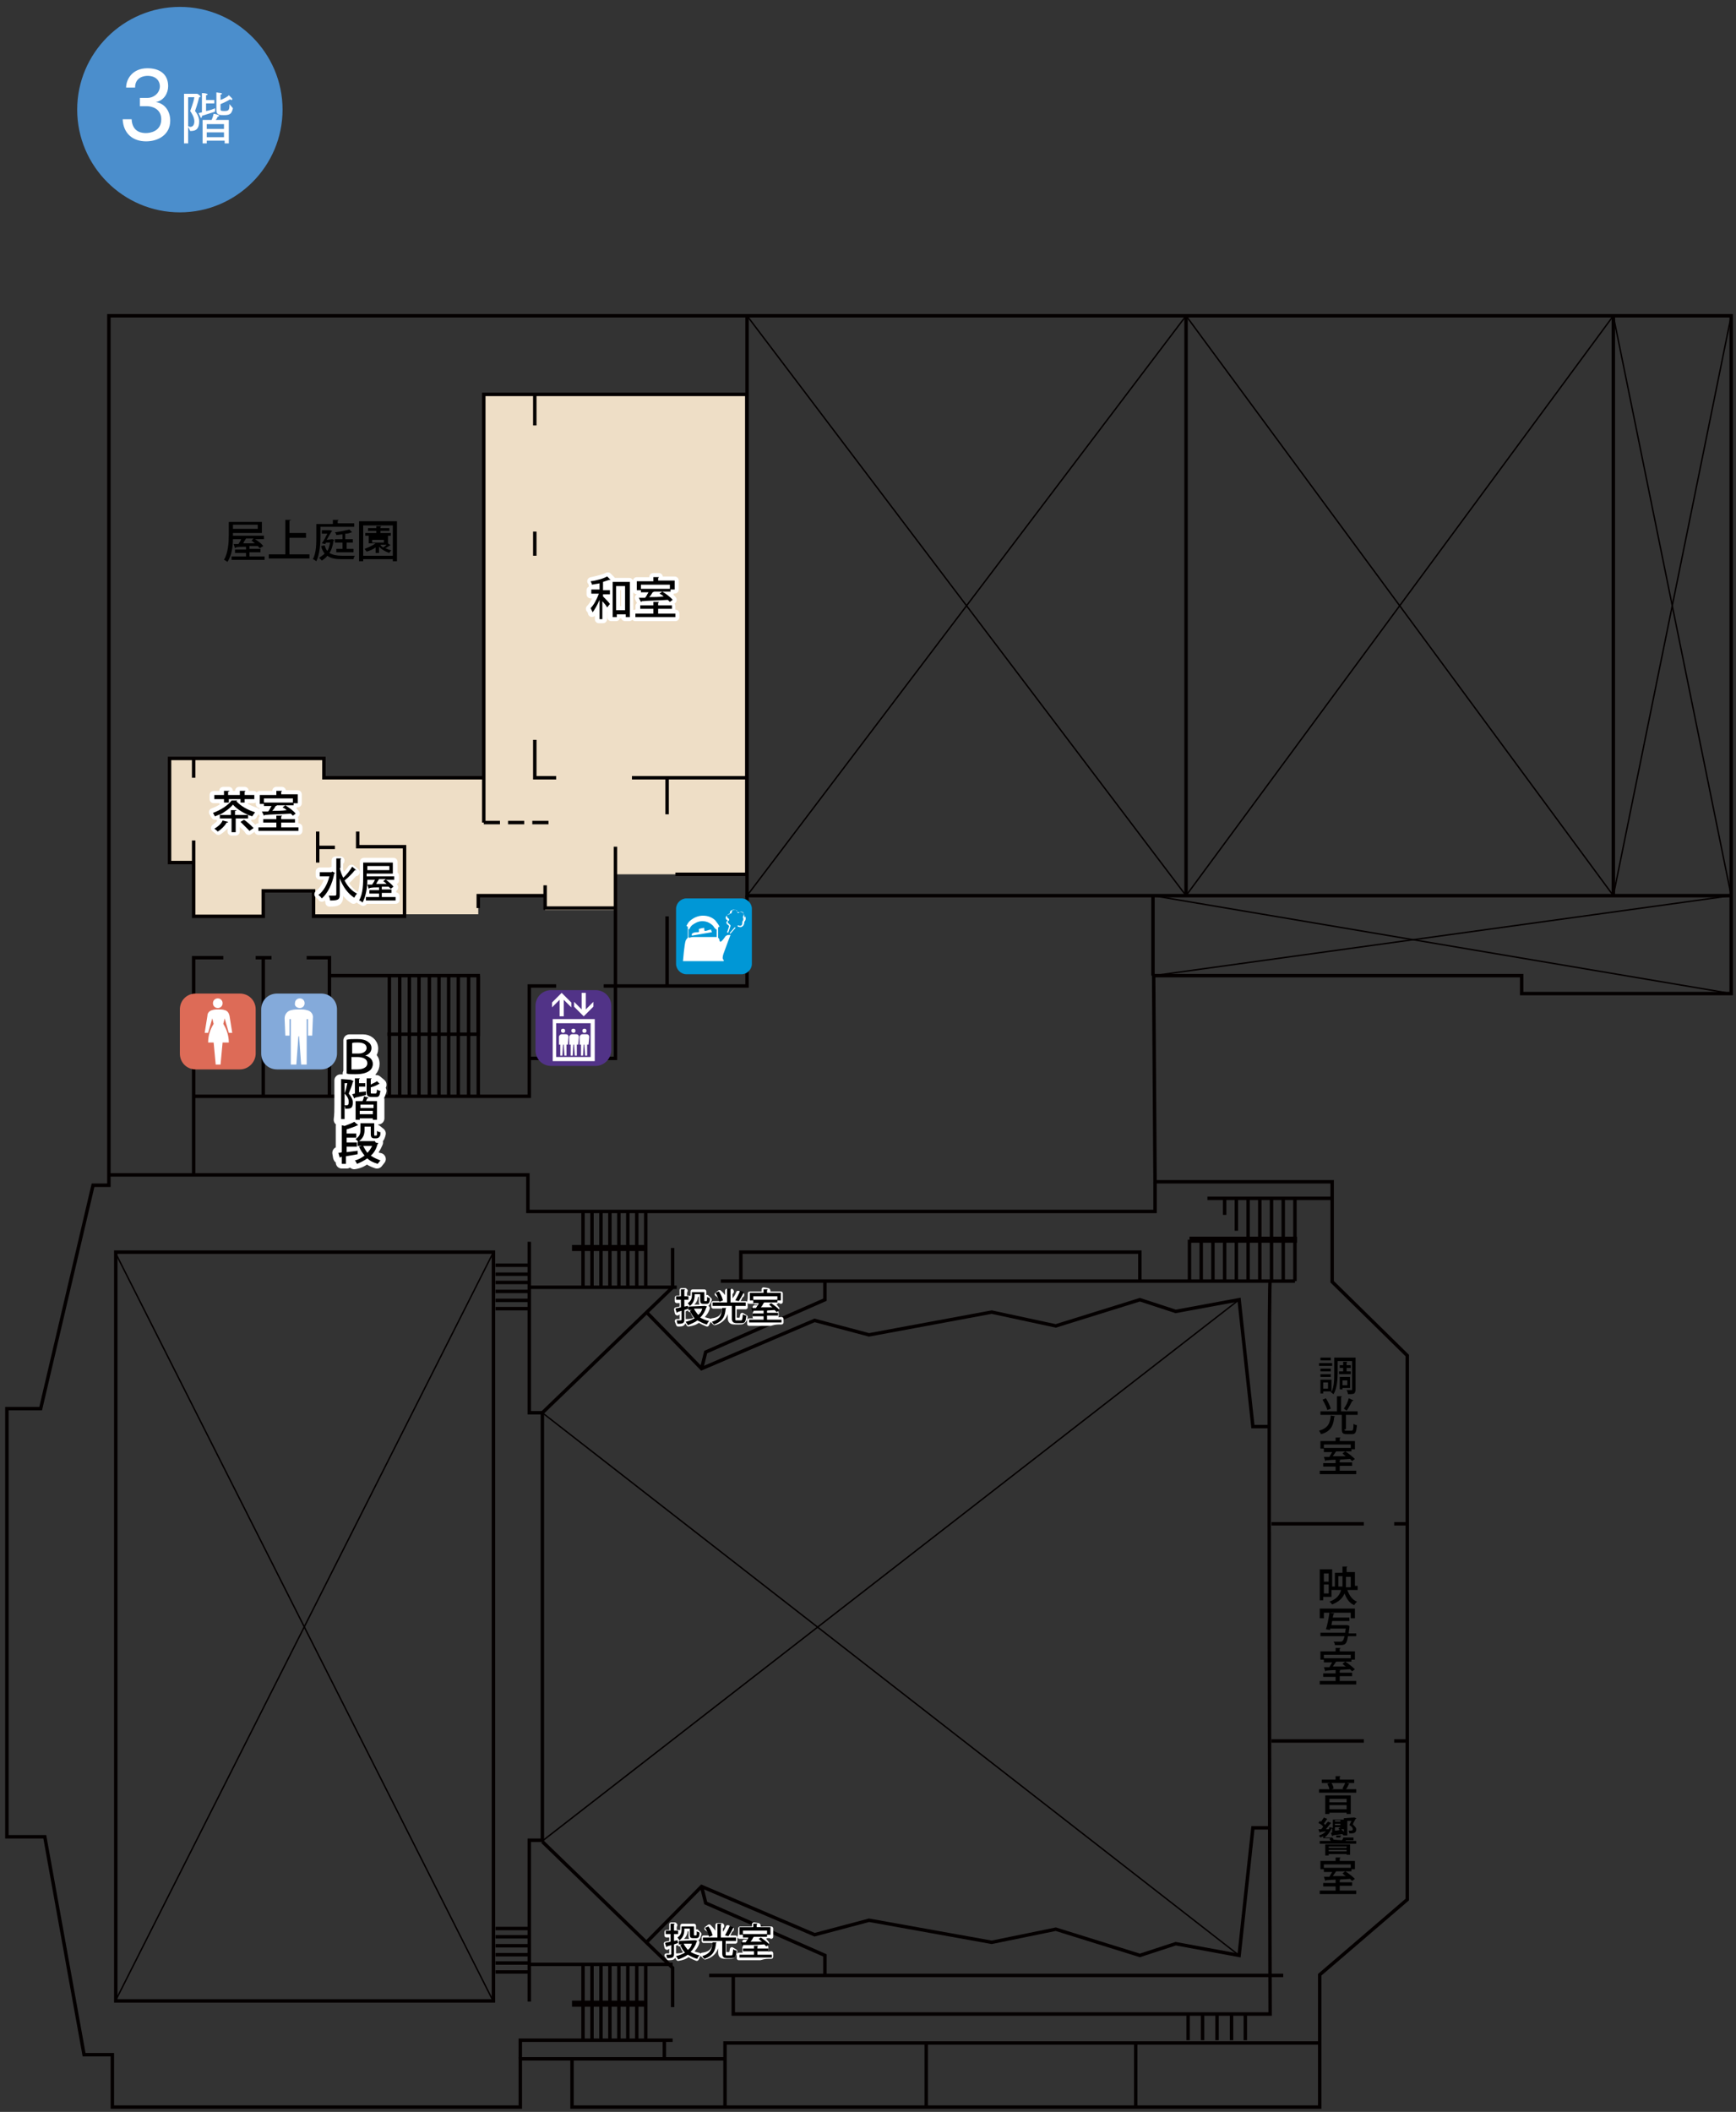 <?xml version="1.0" encoding="utf-8"?>
<!-- Generator: Adobe Illustrator 18.1.0, SVG Export Plug-In . SVG Version: 6.00 Build 0)  -->
<!DOCTYPE svg PUBLIC "-//W3C//DTD SVG 1.1//EN" "http://www.w3.org/Graphics/SVG/1.1/DTD/svg11.dtd">
<svg version="1.1" id="レイヤー_1" xmlns="http://www.w3.org/2000/svg" xmlns:xlink="http://www.w3.org/1999/xlink" x="0px"
	 y="0px" viewBox="0 0 251.9 306.3" style="enable-background:new 0 0 251.9 306.3;" xml:space="preserve">
<rect x="0" y="0" width="251.9" height="306.3" fill="#333333" stroke="none"/>
<style type="text/css">
	.st0{fill:#4B8ECC;}
	.st1{fill:#FFFFFF;}
	.st2{fill:#EEDEC6;}
	.st3{fill:none;stroke:#040000;stroke-width:0.205;stroke-miterlimit:10;}
	.st4{fill:none;stroke:#040000;stroke-width:0.499;stroke-miterlimit:10;}
	.st5{fill:none;stroke:#040000;stroke-width:0.499;stroke-miterlimit:10;stroke-dasharray:2.347,1.173;}
	.st6{fill:none;stroke:#040000;stroke-width:0.88;stroke-miterlimit:10;}
	.st7{fill:#0097D6;}
	.st8{fill:none;stroke:#FFFFFF;stroke-width:0.587;stroke-linecap:round;stroke-linejoin:round;}
	.st9{fill:none;stroke:#FFFFFF;stroke-width:1.76;stroke-linecap:round;stroke-linejoin:round;}
	.st10{fill:#DD6B57;}
	.st11{fill:#84AADA;}
	.st12{fill:#513387;}
	.st13{fill:none;stroke:#FFFFFF;stroke-width:1.173;stroke-linecap:round;stroke-linejoin:round;}
</style>
<path class="st0" d="M41,15.9c0,8.2-6.7,14.9-14.9,14.9s-14.9-6.7-14.9-14.9C11.2,7.7,17.9,1,26.1,1S41,7.7,41,15.9"/>
<path class="st1" d="M19.1,17.3c0.1,2,1.7,2,2.1,2c0.5,0,2.2-0.2,2.2-2c0-1.5-1.3-1.9-2.1-1.9h0l-1,0v-1.2l1,0h0.1
	c0.9,0,1.8-0.7,1.8-1.7c0-0.6-0.4-1.5-1.8-1.5c-0.5,0-1.8,0.2-1.8,1.7h-1.3c0-1.2,0.9-2.8,3.1-2.8c1.7,0,3,0.8,3,2.6
	c0,1-0.6,2.1-1.8,2.3c1.3,0.2,2.1,1.3,2.1,2.7c0,2-1.7,3-3.5,3c-1.9,0-3.3-1.1-3.4-3.2H19.1z"/>
<path class="st1" d="M26.7,13.6h1.8c0,0,0,0,0.1,0c0.1,0,0.5,0.3,0.5,0.4c0,0,0,0.1-0.2,0.1c-0.2,0.9-0.6,2-0.6,2
	c0.6,0.7,0.6,1.4,0.6,1.5c0,0.9-0.3,1.4-1.2,1.4h-0.1l-0.3-0.6v2.4h-0.6V13.6z M27.3,18.3c0.1,0,0.2,0.1,0.3,0.1
	c0.4,0,0.6-0.3,0.6-0.8c0-0.6-0.4-1.2-0.6-1.5c0.1-0.3,0.5-1.3,0.6-2h-0.9V18.3z M29.3,14.1c0,0,0-0.4,0-0.6c0,0,0.5,0,0.7,0.1
	c0.1,0,0.1,0,0.1,0.1c0,0.1-0.1,0.1-0.2,0.1c0,0.1,0,0.3,0,0.3v0.4h1.2V15h-1.2v1.1c0.6-0.1,1.1-0.3,1.3-0.4l0,0.5
	c-0.3,0.1-1.3,0.4-1.9,0.6c0,0,0,0,0,0.1c0,0.1-0.1,0.2-0.1,0.2c0,0-0.1,0-0.1-0.1c-0.1-0.2-0.3-0.6-0.3-0.6c0.2,0,0.3-0.1,0.5-0.1
	V14.1z M29.5,17.4h1.2c0.2-0.4,0.3-0.9,0.3-0.9s0.6,0.1,0.7,0.2c0.1,0,0.1,0.1,0.1,0.1c0,0.1-0.1,0.1-0.2,0.1h0c0,0-0.1,0.3-0.3,0.5
	h1.9v3.4h-0.6v-0.4H30v0.4h-0.6V17.4z M32.6,18H30v0.7h2.5V18z M32.6,19.2H30v0.7h2.5V19.2z M31.4,14c0,0,0-0.4,0-0.6
	c0,0,0.6,0.1,0.7,0.1c0.1,0,0.1,0.1,0.1,0.1c0,0.1-0.1,0.1-0.2,0.1c0,0.1,0,0.3,0,0.3v0.5c0.5-0.2,1.1-0.5,1.2-0.7
	c0,0,0.4,0.4,0.5,0.5c0,0,0,0.1,0,0.1c0,0,0,0.1-0.1,0.1c-0.1,0-0.1,0-0.2-0.1c-0.3,0.2-0.9,0.5-1.4,0.7v0.7c0,0.2,0,0.3,0.5,0.3
	c0.7,0,0.8-0.1,0.8-1l0.5,0.6c-0.2,0.8-0.4,1-1.3,1c-0.6,0-1.1,0-1.1-0.7V14z"/>
<polygon class="st2" points="108.1,126.8 89.3,126.8 89.3,132 79.1,132 79.1,129.9 69.4,129.9 69.4,132.6 45.5,132.6 45.5,129 
	38.2,129 38.3,132.9 28.1,132.9 28.1,125.1 24.6,125.1 24.6,110 47.1,110 47.1,112.6 70.2,112.8 70.2,57.2 108.1,57.1 "/>
<line class="st3" x1="108.4" y1="45.8" x2="172.1" y2="129.9"/>
<line class="st3" x1="172.1" y1="45.8" x2="108.4" y2="129.9"/>
<line class="st3" x1="16.7" y1="181.6" x2="71.6" y2="290.3"/>
<line class="st3" x1="71.6" y1="181.6" x2="16.7" y2="290.3"/>
<line class="st3" x1="78.7" y1="204.9" x2="179.8" y2="283.6"/>
<line class="st3" x1="179.8" y1="188.5" x2="78.7" y2="267"/>
<line class="st3" x1="167.3" y1="129.9" x2="251.2" y2="144.1"/>
<line class="st3" x1="251.2" y1="129.9" x2="167.4" y2="141.5"/>
<line class="st3" x1="172.1" y1="45.8" x2="234.1" y2="129.9"/>
<line class="st3" x1="234.1" y1="45.8" x2="172.1" y2="129.9"/>
<line class="st3" x1="234.1" y1="45.8" x2="251.2" y2="129.9"/>
<line class="st3" x1="251.2" y1="45.8" x2="234.1" y2="129.9"/>
<polyline class="st4" points="167.6,171.4 167.6,175.7 76.6,175.7 76.6,170.4 15.8,170.4 "/>
<polyline class="st4" points="108.4,57.2 70.2,57.2 70.2,119.3 "/>
<line class="st5" x1="70.2" y1="119.3" x2="80.7" y2="119.3"/>
<line class="st4" x1="77.6" y1="57.2" x2="77.6" y2="61.7"/>
<polyline class="st4" points="77.6,107.3 77.6,112.8 80.7,112.8 "/>
<line class="st4" x1="77.6" y1="77.1" x2="77.6" y2="80.6"/>
<line class="st4" x1="91.7" y1="112.8" x2="108.4" y2="112.8"/>
<line class="st4" x1="96.8" y1="112.8" x2="96.8" y2="118.1"/>
<polyline class="st4" points="108.4,129.9 108.4,143 87.6,143 "/>
<polyline class="st4" points="89.3,122.8 89.3,153.5 76.8,153.5 "/>
<polyline class="st4" points="80.7,143 76.8,143 76.8,159 28.1,159 "/>
<polyline class="st4" points="28.1,170.4 28.1,138.9 32.4,138.9 "/>
<line class="st4" x1="37.1" y1="138.9" x2="39.4" y2="138.9"/>
<polyline class="st4" points="44.5,138.9 47.8,138.9 47.8,159 "/>
<line class="st4" x1="38.2" y1="138.9" x2="38.2" y2="159"/>
<polyline class="st4" points="70.2,112.8 47,112.8 47,110 24.6,110 24.6,125.1 28.1,125.1 "/>
<line class="st4" x1="28.1" y1="110" x2="28.1" y2="112.8"/>
<polyline class="st4" points="28.1,121.9 28.1,132.9 38.2,132.9 38.2,129.2 45.5,129.2 45.5,132.9 58.7,132.9 58.7,122.8 
	51.9,122.8 51.9,120.6 "/>
<line class="st4" x1="46.1" y1="120.6" x2="46.1" y2="125.1"/>
<line class="st4" x1="48.6" y1="122.9" x2="46.1" y2="122.9"/>
<polyline class="st4" points="79.1,128.4 79.1,131.7 89.3,131.7 "/>
<polyline class="st4" points="69.4,131.7 69.4,129.9 79.1,129.9 "/>
<line class="st4" x1="108.4" y1="126.8" x2="98" y2="126.8"/>
<line class="st4" x1="96.8" y1="132.9" x2="96.8" y2="143"/>
<polyline class="st4" points="47.8,141.5 69.4,141.5 69.4,150 56.2,150 "/>
<line class="st4" x1="56.5" y1="141.5" x2="56.5" y2="159"/>
<line class="st4" x1="58" y1="141.5" x2="58" y2="159"/>
<line class="st4" x1="59.4" y1="141.5" x2="59.4" y2="159"/>
<line class="st4" x1="60.8" y1="141.5" x2="60.8" y2="159"/>
<line class="st4" x1="62.3" y1="141.5" x2="62.3" y2="159"/>
<line class="st4" x1="63.7" y1="141.5" x2="63.7" y2="159"/>
<line class="st4" x1="65.1" y1="141.5" x2="65.1" y2="159"/>
<line class="st4" x1="66.5" y1="141.5" x2="66.5" y2="159"/>
<line class="st4" x1="68" y1="141.5" x2="68" y2="159"/>
<line class="st4" x1="69.4" y1="141.5" x2="69.4" y2="159"/>
<rect x="16.8" y="181.6" class="st4" width="54.8" height="108.6"/>
<polyline class="st4" points="76.8,180.1 76.8,204.9 78.7,204.9 78.7,266.9 76.8,266.9 76.8,290.3 "/>
<line class="st4" x1="76.8" y1="186.7" x2="98.2" y2="186.7"/>
<polyline class="st4" points="97.6,181 97.6,186.7 78.7,204.9 "/>
<line class="st4" x1="104.6" y1="185.8" x2="187.9" y2="185.8"/>
<line class="st4" x1="175.2" y1="173.8" x2="193.3" y2="173.8"/>
<polyline class="st4" points="107.5,185.8 107.5,181.6 165.4,181.6 165.4,185.8 "/>
<polyline class="st4" points="93.8,190.3 101.8,198.5 118.2,191.5 126.1,193.6 143.9,190.3 153.2,192.3 165.4,188.5 170.6,190.2 
	179.8,188.5 181.8,206.9 184,206.9 "/>
<polyline class="st4" points="119.7,185.8 119.7,188.5 102.4,196.1 101.8,198.5 "/>
<polyline class="st4" points="97.6,291.1 97.6,285.4 78.7,267.1 "/>
<polyline class="st4" points="93.8,281.7 101.8,273.6 118.2,280.6 126.1,278.5 143.9,281.7 153.2,279.8 165.4,283.6 170.6,281.9 
	179.8,283.6 181.8,265.1 184,265.1 "/>
<polyline class="st4" points="119.7,286.3 119.7,283.6 102.4,276 101.8,273.6 "/>
<line class="st6" x1="83" y1="181" x2="93.6" y2="181"/>
<line class="st4" x1="84.6" y1="175.7" x2="84.6" y2="186.7"/>
<line class="st4" x1="85.9" y1="175.7" x2="85.9" y2="186.7"/>
<line class="st4" x1="87.2" y1="175.7" x2="87.2" y2="186.7"/>
<line class="st4" x1="88.5" y1="175.7" x2="88.5" y2="186.7"/>
<line class="st4" x1="89.8" y1="175.7" x2="89.8" y2="186.7"/>
<line class="st4" x1="91.1" y1="175.7" x2="91.1" y2="186.7"/>
<line class="st4" x1="92.4" y1="175.7" x2="92.4" y2="186.7"/>
<line class="st4" x1="93.7" y1="175.7" x2="93.7" y2="186.7"/>
<line class="st4" x1="76.8" y1="284.9" x2="97.6" y2="284.9"/>
<line class="st6" x1="83" y1="290.6" x2="93.6" y2="290.6"/>
<line class="st4" x1="84.6" y1="295.9" x2="84.6" y2="284.9"/>
<line class="st4" x1="85.9" y1="295.9" x2="85.9" y2="284.9"/>
<line class="st4" x1="87.2" y1="295.9" x2="87.2" y2="284.9"/>
<line class="st4" x1="88.5" y1="295.9" x2="88.5" y2="284.9"/>
<line class="st4" x1="89.8" y1="295.9" x2="89.8" y2="284.9"/>
<line class="st4" x1="91.1" y1="295.9" x2="91.1" y2="284.9"/>
<line class="st4" x1="92.4" y1="295.9" x2="92.4" y2="284.9"/>
<line class="st4" x1="93.7" y1="295.9" x2="93.7" y2="284.9"/>
<line class="st6" x1="172.6" y1="179.8" x2="188.2" y2="179.8"/>
<line class="st4" x1="184.5" y1="173.8" x2="184.5" y2="185.8"/>
<line class="st4" x1="186.2" y1="173.8" x2="186.2" y2="185.8"/>
<line class="st4" x1="187.9" y1="173.8" x2="187.9" y2="185.8"/>
<line class="st4" x1="179.4" y1="179.8" x2="179.4" y2="185.8"/>
<line class="st4" x1="181.1" y1="173.8" x2="181.1" y2="185.8"/>
<line class="st4" x1="182.8" y1="173.8" x2="182.8" y2="185.8"/>
<line class="st4" x1="174.3" y1="179.8" x2="174.3" y2="185.8"/>
<line class="st4" x1="176" y1="179.8" x2="176" y2="185.8"/>
<line class="st4" x1="177.7" y1="179.8" x2="177.7" y2="185.8"/>
<line class="st4" x1="172.6" y1="179.8" x2="172.6" y2="185.8"/>
<line class="st4" x1="179.4" y1="173.8" x2="179.4" y2="178.5"/>
<line class="st4" x1="177.7" y1="173.8" x2="177.7" y2="176.2"/>
<path class="st4" d="M184.3,185.8c-0.3,0.8,0,106.3,0,106.3h-77.9v-5.7"/>
<line class="st4" x1="186.2" y1="286.5" x2="102.9" y2="286.5"/>
<polyline class="st4" points="75.5,298.6 75.5,295.9 97.6,295.9 "/>
<line class="st4" x1="96.4" y1="295.9" x2="96.4" y2="298.6"/>
<line class="st4" x1="83" y1="298.6" x2="105.2" y2="298.6"/>
<polyline class="st4" points="105.2,305.6 105.2,296.3 191.5,296.3 "/>
<line class="st4" x1="134.4" y1="305.6" x2="134.4" y2="296.3"/>
<line class="st4" x1="164.8" y1="305.6" x2="164.8" y2="296.3"/>
<line class="st4" x1="172.4" y1="292.1" x2="172.4" y2="295.9"/>
<line class="st4" x1="174.5" y1="292.1" x2="174.5" y2="295.9"/>
<line class="st4" x1="176.6" y1="292.1" x2="176.6" y2="295.9"/>
<line class="st4" x1="178.7" y1="292.1" x2="178.7" y2="295.9"/>
<line class="st4" x1="180.7" y1="292.1" x2="180.7" y2="295.9"/>
<line class="st4" x1="71.9" y1="284.7" x2="76.7" y2="284.7"/>
<line class="st4" x1="71.9" y1="286" x2="76.7" y2="286"/>
<line class="st4" x1="71.9" y1="283.5" x2="76.7" y2="283.5"/>
<line class="st4" x1="71.9" y1="282.2" x2="76.7" y2="282.2"/>
<line class="st4" x1="71.9" y1="280.9" x2="76.7" y2="280.9"/>
<line class="st4" x1="71.9" y1="279.7" x2="76.7" y2="279.7"/>
<line class="st4" x1="71.9" y1="188.6" x2="76.7" y2="188.6"/>
<line class="st4" x1="71.9" y1="189.8" x2="76.7" y2="189.8"/>
<line class="st4" x1="71.9" y1="187.3" x2="76.7" y2="187.3"/>
<line class="st4" x1="71.9" y1="186" x2="76.7" y2="186"/>
<line class="st4" x1="71.9" y1="184.8" x2="76.7" y2="184.8"/>
<line class="st4" x1="71.9" y1="183.5" x2="76.7" y2="183.5"/>
<line class="st4" x1="184.5" y1="221" x2="197.9" y2="221"/>
<line class="st4" x1="202.3" y1="221" x2="204.2" y2="221"/>
<line class="st4" x1="184.5" y1="252.5" x2="197.9" y2="252.5"/>
<line class="st4" x1="202.3" y1="252.5" x2="204.2" y2="252.5"/>
<polygon class="st4" points="167.4,141.5 220.8,141.5 220.8,144.1 251.2,144.1 251.2,45.8 15.8,45.8 15.8,171.9 13.5,171.9 
	5.9,204.3 1,204.3 1,266.4 6.5,266.4 12.2,298 16.3,298 16.3,305.6 75.5,305.6 75.5,298.6 83,298.6 83,305.6 191.5,305.6 
	191.5,286.4 204.2,275.5 204.2,196.6 193.3,185.9 193.3,171.4 167.6,171.4 "/>
<line class="st4" x1="172.1" y1="129.9" x2="172.1" y2="45.8"/>
<path class="st7" d="M109.1,139.8c0,0.8-0.7,1.5-1.5,1.5h-8c-0.8,0-1.5-0.7-1.5-1.5v-8c0-0.8,0.7-1.5,1.5-1.5h8
	c0.8,0,1.5,0.7,1.5,1.5V139.8z"/>
<path class="st1" d="M105.2,135.9c-0.1,0.1-0.2,0.3-0.4,0.5c-0.2,0.2-0.3,0.3-0.4,0c0-0.2-0.1-0.3-0.2-0.4v-1.5l0.2-0.1
	c-0.1-0.3-0.4-0.6-0.6-0.9c-0.4-0.4-1-0.7-1.8-0.7c-0.7,0-1.3,0.3-1.7,0.6c-0.4,0.3-0.5,0.5-0.7,0.9l0.2,0.1v1.6
	c-0.1,0.1-0.2,0.2-0.3,0.4c-0.2,0.5-0.4,3-0.4,3h5.9c0,0,0.1-0.1-0.1-0.3c-0.1-0.2,0-0.6,0.2-1.1c0.2-0.6,0.9-2.4,0.9-2.4
	s-0.2,0-0.4,0C105.4,135.7,105.3,135.7,105.2,135.9 M104,135.9L104,135.9c-0.2,0-0.5,0-0.8,0c-0.6,0-2.2,0-2.6,0
	c-0.1,0-0.3,0-0.5,0.1c-0.1,0-0.2,0-0.2-0.1v-1.2l0.1,0.1c0.1-0.2,0.2-0.4,0.4-0.6c0.4-0.3,0.9-0.6,1.5-0.6c0.7,0,1.2,0.3,1.6,0.7
	c0.1,0.2,0.3,0.4,0.4,0.5l0.1,0V135.9z M102.8,134.9c-0.3,0.1-0.6,0.2-0.6,0c0-0.3,0-0.4-0.2-0.3c-0.2,0-0.4,0.1-0.5,0.1
	c-0.1,0-0.1,0.1-0.1,0.2c0,0,0.1,0.3-0.1,0.3c-0.2,0-1.1,0-0.9,0.5l2.9-0.5c0,0,0-0.1-0.1-0.2C103.3,134.8,103.1,134.8,102.8,134.9
	 M108,132.9c0-0.2-0.1-0.4-0.2-0.5c-0.2-0.2-0.5-0.1-0.7-0.1l-0.1,0c0-0.1-0.1-0.2-0.2-0.3c-0.2-0.1-0.4-0.1-0.6,0
	c-0.3,0.1-0.3,0.3-0.3,0.5l0,0.1c-0.2,0-0.5,0.2-0.6,0.4l0,0.1c0,0.2,0.1,0.3,0.3,0.4c-0.1,0.1-0.2,0.2-0.2,0.3v0
	c0,0.1,0.1,0.3,0.2,0.3c0.1,0.1,0.2,0.2,0.2,0.2c0,0.1-0.3,0.9-0.3,0.9l0,0l0.1,0.1l0.1-0.1l0.3-0.9l0-0.1c0,0-0.2-0.2-0.3-0.3
	c-0.1,0-0.1-0.1-0.1-0.2c0-0.1,0.1-0.2,0.2-0.2l0-0.1l0-0.1c-0.2-0.2-0.4-0.3-0.3-0.5c0.1-0.2,0.3-0.3,0.5-0.3l0.1,0
	c0-0.1,0-0.1,0.1-0.2c0-0.1,0-0.3,0.2-0.3c0.2-0.1,0.3,0,0.4,0c0.1,0,0.2,0.1,0.2,0.3l0,0.1l0.1,0c0.1,0,0.1,0,0.2-0.1
	c0.2-0.1,0.3-0.1,0.5,0c0.1,0.1,0.1,0.2,0.1,0.4c0,0.1-0.1,0.2-0.1,0.3l0,0.1l0,0c0.1,0.1,0.1,0.3-0.1,0.6l0,0.1
	c0,0.1,0,0.3-0.1,0.4c-0.1,0.1-0.3,0.1-0.5,0l-0.1,0.1l0.1,0.1c0.3,0.1,0.5,0.1,0.7-0.1c0.1-0.1,0.2-0.3,0.2-0.5l0-0.1
	c0.2-0.2,0.2-0.4,0.2-0.5c0-0.1,0-0.2-0.1-0.3C108,133.2,108,133.1,108,132.9L108,132.9z M106.7,134.5l-0.1,0l-0.7,0.8l0,0.1l0.1,0
	l0.7-0.8L106.7,134.5z"/>
<line class="st4" x1="234.1" y1="129.9" x2="234.1" y2="45.8"/>
<polyline class="st4" points="108.4,45.8 108.4,129.9 251.2,129.9 "/>
<line class="st4" x1="167.3" y1="141.5" x2="167.3" y2="129.9"/>
<path class="st8" d="M98.5,280.7v-0.5c-0.2,0-0.5,0-0.6,0c0-0.1,0-0.4,0-0.5c0-0.3,0-0.3,0-0.4c0,0,0.1,0,0.1-0.1
	c0,0-0.1-0.1-0.1-0.1l-0.5,0c0,0.1,0,0.2,0,0.3c0,0.1,0,0.2,0,0.8h-0.1c0,0-0.4,0-0.6,0v0.5c0.2,0,0.4,0,0.6,0h0.1v1
	c-0.2,0.1-0.4,0.1-0.8,0.2l0.1,0.5c0,0,0,0.1,0.1,0.1c0,0,0.1-0.1,0.1-0.1c0.2-0.1,0.3-0.1,0.5-0.2v1c0,0.3,0,0.4-0.2,0.4
	c0,0-0.3,0-0.5,0L97,284c0.1,0,0.2,0,0.2,0c0.4,0,0.6-0.1,0.6-0.5c0-0.2,0-1.1,0-1.2V282c0.3-0.1,0.5-0.2,0.6-0.3v-0.4
	c-0.2,0.1-0.3,0.2-0.6,0.2v-0.9C98.1,280.6,98.3,280.6,98.5,280.7z M101.4,283.5c-0.5-0.1-0.8-0.2-1.1-0.4c0.4-0.4,0.8-0.9,0.9-1.4
	l-0.2-0.2c-0.2,0-0.6,0-0.6,0h-1c-0.1,0-0.6,0-0.8,0v0.5c0.1,0,0.6,0,0.7,0h1.2c-0.2,0.3-0.4,0.6-0.6,0.9c-0.2-0.2-0.3-0.4-0.5-0.8
	l-0.4,0.2c0.1,0.3,0.3,0.7,0.6,0.9c-0.5,0.4-1.2,0.4-1.5,0.4l0.3,0.5c0.6-0.1,1-0.2,1.5-0.6c0.6,0.4,1,0.5,1.2,0.6L101.4,283.5z
	 M101.5,280.5l-0.4-0.4c0,0.1-0.1,0.3-0.1,0.5c0,0.1-0.1,0.1-0.2,0.1c-0.1,0-0.1,0-0.1-0.1v-0.8c0-0.1,0-0.3,0-0.5
	c-0.3,0-0.3,0-0.5,0h-0.7c-0.1,0-0.4,0-0.5,0c0,0.1,0,0.2,0,0.3c0,0.8-0.3,1.1-0.8,1.3l0.5,0.4c0.5-0.4,0.8-0.7,0.8-1.5h0.7v1
	c0,0.4,0.2,0.4,0.4,0.4h0.3C101.2,281.2,101.3,281.2,101.5,280.5z"/>
<path class="st8" d="M106.7,283l-0.5-0.3c-0.1,0.7-0.2,0.7-0.4,0.7h-0.4c-0.3,0-0.3-0.1-0.3-0.2v-1.6c0.2,0,0.9,0,1.6,0V281
	c-0.5,0-1,0-1.6,0h-0.5v-1.1c0-0.1,0-0.3,0-0.4c0.1,0,0.2-0.1,0.2-0.2c0-0.1-0.1-0.1-0.2-0.1l-0.5,0c0,0.1,0,0.4,0,0.7v1.1h-0.5
	c-0.2,0-1,0-1.5,0v0.5c0.5,0,1,0,1.5,0h0.1c0,1.6-1,1.9-1.8,2l0.4,0.4c1.2-0.3,1.8-1.2,1.8-2.5h0.4v1.8c0,0.5,0.3,0.6,0.7,0.6h0.7
	c0.3,0,0.4,0,0.5-0.1C106.6,283.5,106.7,283.2,106.7,283z M103.7,280.4c-0.1-0.2-0.3-0.5-0.8-1l-0.4,0.3c0.5,0.3,0.7,0.8,0.8,1.1
	L103.7,280.4z M106.2,279.8c0-0.1,0-0.1-0.1-0.1l-0.5-0.2c-0.1,0.3-0.3,0.7-0.7,1.1l0.5,0.3c0.3-0.2,0.4-0.5,0.6-0.9
	C106.1,279.9,106.2,279.9,106.2,279.8z"/>
<path class="st8" d="M110.4,280.9l-0.4,0.3c0.1,0.1,0.2,0.1,0.3,0.2c-0.6,0-0.6,0.1-1.2,0.1c0.1-0.2,0.2-0.3,0.4-0.6h0.5
	C110.1,280.9,110.2,280.9,110.4,280.9z M111.9,283.8v-0.5c-0.7,0.1-1.1,0.1-1.2,0.1h-0.9v-0.5h0.3c0,0,0.6,0,1.1,0v-0.5
	c-0.3,0-0.7,0-1.1,0h-0.3v-0.5c0.7-0.1,0.7-0.1,0.8-0.1c0.1,0.1,0.1,0.2,0.3,0.4l0.4-0.4c-0.4-0.5-0.7-0.8-0.9-0.9
	c0.2,0,0.4,0,0.7,0v-0.5c-0.3,0-0.7,0-1,0h-1c-0.1,0-0.6,0-1,0v0.5c0.4,0,0.9,0,0.9,0c-0.2,0.3-0.4,0.6-0.5,0.7c-0.1,0-0.4,0-0.5,0
	l0.1,0.5c0,0,0,0.1,0.1,0.1c0.1,0,0.1,0,0.1-0.1c0.1,0,0.9-0.1,1-0.1v0.5h-0.3c-0.2,0-0.7,0-1,0v0.5c0.3,0,0.7,0,1,0h0.3v0.5h-0.9
	c-0.1,0-0.8,0-1.2,0v0.5c0.7,0,1.4,0,1.6,0h1.5C111,283.8,111.2,283.8,111.9,283.8z M111.9,280.9c0-0.5,0-0.6,0-1.2
	c-0.5,0-0.5,0-1.5,0h-0.4c0-0.2,0-0.2,0-0.3c0.1-0.1,0.1-0.1,0.1-0.1c0-0.1-0.1-0.1-0.1-0.1l-0.6-0.1c0,0.1,0,0.4,0,0.6h-0.5
	c-0.1,0-0.9,0-1,0c-0.2,0-0.3,0-0.5,0c0,0.1,0,0.2,0,0.2c0,0.3,0,0.7-0.1,1h0.5c0-0.2,0-0.3,0-0.8h3.6c0,0.5,0,0.6,0,0.7H111.9z"/>
<path d="M98.3,281.4l0.1,0.4l-0.6,0.2v1.4c0,0.5-0.2,0.6-1,0.6c0-0.1-0.1-0.3-0.1-0.5c0.1,0,0.3,0,0.4,0c0.2,0,0.3,0,0.3-0.1v-1.3
	c-0.2,0.1-0.4,0.1-0.6,0.2c0,0,0,0.1-0.1,0.1l-0.2-0.6c0.2-0.1,0.5-0.1,0.8-0.2v-1.1h-0.7v-0.5h0.7v-1l0.6,0c0,0,0,0.1-0.1,0.1v0.9
	h0.6v0.5h-0.6v1L98.3,281.4z M100.9,281.4l0.3,0.1c0,0,0,0-0.1,0.1c-0.2,0.6-0.5,1.1-0.9,1.5c0.4,0.2,0.8,0.4,1.3,0.5
	c-0.1,0.1-0.3,0.3-0.3,0.5c-0.5-0.1-1-0.4-1.4-0.6c-0.4,0.3-0.9,0.5-1.4,0.7c0-0.1-0.2-0.3-0.3-0.5c0.5-0.1,0.9-0.3,1.3-0.5
	c-0.3-0.3-0.5-0.7-0.7-1.1l0.3-0.1h-0.5v-0.5L100.9,281.4L100.9,281.4z M99.3,279.8c0,0.3,0,1.1-0.7,1.6c-0.1-0.1-0.2-0.3-0.3-0.4
	c0.5-0.3,0.6-0.8,0.6-1.1v-0.5h1.8v1.2c0,0.1,0,0.1,0.1,0.1h0.2c0.1,0,0.1-0.1,0.1-0.6c0.1,0.1,0.3,0.1,0.4,0.2
	c0,0.7-0.2,0.8-0.5,0.8h-0.4c-0.4,0-0.5-0.1-0.5-0.6v-0.8H99.3z M99.2,281.9c0.1,0.3,0.4,0.6,0.6,0.9c0.3-0.2,0.5-0.5,0.6-0.9H99.2z
	"/>
<path d="M104,281.7c0,0-0.1,0.1-0.1,0.1c-0.1,1-0.3,1.8-1.7,2.3c-0.1-0.1-0.2-0.3-0.3-0.4c1.3-0.4,1.4-1.1,1.5-2L104,281.7z
	 M105.3,283.4c0,0.2,0,0.2,0.2,0.2h0.6c0.2,0,0.2-0.1,0.3-0.9c0.1,0.1,0.3,0.2,0.5,0.2c-0.1,0.9-0.2,1.1-0.7,1.1h-0.7
	c-0.5,0-0.7-0.2-0.7-0.7v-1.8h-2.8v-0.5h2.1v-2l0.6,0c0,0,0,0.1-0.1,0.1v1.9h2.2v0.5h-1.4l-0.1,0V283.4z M102.8,279.4
	c0.3,0.4,0.5,0.9,0.6,1.3l-0.5,0.2c-0.1-0.3-0.3-0.9-0.6-1.3L102.8,279.4z M105.2,280.7c0.2-0.4,0.5-0.9,0.7-1.4l0.6,0.2
	c0,0-0.1,0.1-0.1,0.1c-0.2,0.4-0.5,0.9-0.7,1.2L105.2,280.7z"/>
<path d="M109.9,283.5h2.1v0.4h-4.7v-0.4h2.1v-0.5h-1.6v-0.4h1.6v-0.4l0.6,0c0,0,0,0.1-0.1,0.1v0.3h1.6v0.4h-1.6V283.5z M107.8,280.9
	v-0.3h-0.5v-1.1h2v-0.5l0.6,0c0,0,0,0.1-0.1,0.1v0.4h2v1.1h-0.5v0.3h-2l0.1,0c0,0-0.1,0.1-0.1,0.1c-0.1,0.2-0.2,0.4-0.4,0.6
	c0.5,0,1.1,0,1.7,0c-0.2-0.1-0.3-0.2-0.5-0.4l0.3-0.2c0.4,0.3,1,0.7,1.2,1l-0.4,0.3c-0.1-0.1-0.2-0.2-0.3-0.3
	c-1.1,0.1-2.3,0.1-3.1,0.1c0,0,0,0.1-0.1,0.1l-0.2-0.5l0.7,0c0.1-0.2,0.3-0.4,0.4-0.7H107.8z M111.3,280h-3.5v0.5h3.5V280z"/>
<path class="st8" d="M100,188.7v-0.5c-0.2,0-0.5,0-0.6,0c0-0.1,0-0.4,0-0.5c0-0.3,0-0.3,0-0.4c0,0,0.1,0,0.1-0.1
	c0,0-0.1-0.1-0.1-0.1l-0.5,0c0,0.1,0,0.2,0,0.3c0,0.1,0,0.2,0,0.8h-0.1c0,0-0.4,0-0.6,0v0.5c0.2,0,0.4,0,0.6,0h0.1v1
	c-0.2,0.1-0.4,0.1-0.8,0.2l0.1,0.5c0,0,0,0.1,0.1,0.1c0,0,0.1-0.1,0.1-0.1c0.2-0.1,0.3-0.1,0.5-0.2v1c0,0.3,0,0.4-0.2,0.4
	c0,0-0.3,0-0.5,0l0.2,0.5c0.1,0,0.2,0,0.2,0c0.4,0,0.6-0.1,0.6-0.5c0-0.2,0-1.1,0-1.2V190c0.3-0.1,0.5-0.2,0.6-0.3v-0.4
	c-0.2,0.1-0.3,0.2-0.6,0.2v-0.9C99.5,188.6,99.8,188.6,100,188.7z M102.9,191.5c-0.5-0.1-0.8-0.2-1.1-0.4c0.4-0.4,0.8-0.9,0.9-1.4
	l-0.2-0.2c-0.2,0-0.6,0-0.6,0h-1c-0.1,0-0.6,0-0.8,0v0.5c0.1,0,0.6,0,0.7,0h1.2c-0.2,0.3-0.4,0.6-0.6,0.9c-0.2-0.2-0.3-0.4-0.5-0.8
	l-0.4,0.2c0.1,0.3,0.3,0.7,0.6,0.9c-0.5,0.4-1.2,0.4-1.5,0.4l0.3,0.5c0.6-0.1,1-0.2,1.5-0.6c0.6,0.4,1,0.5,1.2,0.6L102.9,191.5z
	 M103,188.5l-0.4-0.4c0,0.1-0.1,0.3-0.1,0.5c0,0.1-0.1,0.1-0.2,0.1c-0.1,0-0.1,0-0.1-0.1v-0.8c0-0.1,0-0.3,0-0.5c-0.3,0-0.3,0-0.5,0
	H101c-0.1,0-0.4,0-0.5,0c0,0.1,0,0.2,0,0.3c0,0.8-0.3,1.1-0.8,1.3l0.5,0.4c0.5-0.4,0.8-0.7,0.8-1.5h0.7v1c0,0.4,0.2,0.4,0.4,0.4h0.3
	C102.7,189.2,102.7,189.1,103,188.5z"/>
<path class="st8" d="M108.2,191l-0.5-0.3c-0.1,0.7-0.2,0.7-0.4,0.7h-0.4c-0.3,0-0.3-0.1-0.3-0.2v-1.6c0.2,0,0.9,0,1.6,0V189
	c-0.5,0-1,0-1.6,0H106v-1.1c0-0.1,0-0.3,0-0.4c0.1,0,0.2-0.1,0.2-0.2c0-0.1-0.1-0.1-0.2-0.1l-0.5,0c0,0.1,0,0.4,0,0.7v1.1H105
	c-0.2,0-1,0-1.5,0v0.5c0.5,0,1,0,1.5,0h0.1c0,1.6-1,1.9-1.8,2l0.4,0.4c1.2-0.3,1.8-1.2,1.8-2.5h0.4v1.8c0,0.5,0.3,0.6,0.7,0.6h0.7
	c0.3,0,0.4,0,0.5-0.1C108.1,191.5,108.2,191.2,108.2,191z M105.2,188.4c-0.1-0.2-0.3-0.6-0.8-1l-0.4,0.3c0.5,0.3,0.7,0.8,0.8,1.1
	L105.2,188.4z M107.7,187.8c0-0.1,0-0.1-0.1-0.1l-0.5-0.2c-0.1,0.3-0.3,0.7-0.7,1.1l0.5,0.3c0.3-0.2,0.4-0.5,0.6-0.9
	C107.6,187.9,107.7,187.9,107.7,187.8z"/>
<path class="st8" d="M111.9,188.9l-0.4,0.3c0.1,0.1,0.2,0.1,0.3,0.2c-0.6,0-0.6,0.1-1.2,0.1c0.1-0.2,0.2-0.3,0.4-0.6h0.5
	C111.6,188.9,111.7,188.9,111.9,188.9z M113.4,191.8v-0.5c-0.7,0.1-1.1,0.1-1.2,0.1h-0.9v-0.5h0.3c0,0,0.6,0,1.1,0v-0.5
	c-0.3,0-0.7,0-1.1,0h-0.3v-0.5c0.6-0.1,0.7-0.1,0.8-0.1c0.1,0.1,0.1,0.2,0.3,0.4l0.4-0.4c-0.4-0.5-0.7-0.8-0.9-0.9
	c0.2,0,0.4,0,0.7,0v-0.5c-0.3,0-0.7,0-1,0h-1c-0.1,0-0.6,0-1,0v0.5c0.4,0,0.9,0,0.9,0c-0.2,0.3-0.4,0.6-0.5,0.7c-0.1,0-0.4,0-0.5,0
	l0.1,0.5c0,0,0,0.1,0.1,0.1c0.1,0,0.1,0,0.1-0.1c0.1,0,0.9-0.1,1-0.1v0.5h-0.3c-0.2,0-0.7,0-1,0v0.5c0.3,0,0.7,0,1,0h0.3v0.5h-0.9
	c-0.1,0-0.8,0-1.2,0v0.5c0.7,0,1.4,0,1.6,0h1.5C112.5,191.8,112.7,191.8,113.4,191.8z M113.3,188.8c0-0.5,0-0.6,0-1.2
	c-0.4,0-0.5,0-1.5,0h-0.4c0-0.2,0-0.2,0-0.3c0.1-0.1,0.1-0.1,0.1-0.1c0-0.1-0.1-0.1-0.1-0.1l-0.6-0.1c0,0.1,0,0.4,0,0.6h-0.5
	c-0.1,0-0.9,0-1,0c-0.2,0-0.3,0-0.5,0c0,0.1,0,0.2,0,0.2c0,0.3,0,0.7-0.1,1h0.5c0-0.2,0-0.3,0-0.8h3.6c0,0.5,0,0.6,0,0.7H113.3z"/>
<path d="M99.8,189.4l0.1,0.4l-0.6,0.2v1.4c0,0.5-0.2,0.6-1,0.6c0-0.1-0.1-0.3-0.1-0.5c0.1,0,0.3,0,0.4,0c0.2,0,0.3,0,0.3-0.1v-1.3
	c-0.2,0.1-0.4,0.1-0.6,0.2c0,0,0,0.1-0.1,0.1l-0.2-0.6c0.2-0.1,0.5-0.1,0.8-0.2v-1.1h-0.7v-0.5h0.7v-1l0.6,0c0,0,0,0.1-0.1,0.1v0.9
	h0.6v0.5h-0.6v1L99.8,189.4z M102.3,189.4l0.3,0.1c0,0,0,0-0.1,0.1c-0.2,0.6-0.5,1.1-0.9,1.5c0.4,0.2,0.8,0.4,1.3,0.5
	c-0.1,0.1-0.3,0.3-0.3,0.5c-0.5-0.1-1-0.4-1.4-0.6c-0.4,0.3-0.9,0.5-1.4,0.7c0-0.1-0.2-0.3-0.3-0.5c0.5-0.1,0.9-0.3,1.3-0.5
	c-0.3-0.3-0.5-0.7-0.7-1.1l0.3-0.1h-0.5v-0.5L102.3,189.4L102.3,189.4z M100.8,187.8c0,0.3,0,1.1-0.7,1.6c-0.1-0.1-0.2-0.3-0.3-0.4
	c0.5-0.3,0.6-0.8,0.6-1.1v-0.5h1.8v1.2c0,0.1,0,0.1,0.1,0.1h0.2c0.1,0,0.1-0.1,0.1-0.6c0.1,0.1,0.3,0.1,0.4,0.2
	c0,0.7-0.2,0.8-0.5,0.8h-0.4c-0.4,0-0.5-0.1-0.5-0.6v-0.8H100.8z M100.7,189.8c0.1,0.3,0.4,0.6,0.6,0.9c0.3-0.2,0.5-0.5,0.6-0.9
	H100.7z"/>
<path d="M105.4,189.7c0,0-0.1,0.1-0.1,0.1c-0.1,1-0.3,1.8-1.7,2.3c-0.1-0.1-0.2-0.3-0.3-0.4c1.3-0.4,1.4-1.1,1.5-2L105.4,189.7z
	 M106.7,191.3c0,0.2,0,0.2,0.2,0.2h0.6c0.2,0,0.2-0.1,0.3-0.9c0.1,0.1,0.3,0.2,0.5,0.2c-0.1,0.9-0.2,1.1-0.7,1.1h-0.7
	c-0.5,0-0.7-0.2-0.7-0.7v-1.8h-2.8v-0.5h2.1v-2l0.6,0c0,0,0,0.1-0.1,0.1v1.9h2.2v0.5h-1.4l-0.1,0V191.3z M104.3,187.3
	c0.3,0.4,0.5,0.9,0.6,1.3l-0.5,0.2c-0.1-0.3-0.3-0.9-0.6-1.3L104.3,187.3z M106.7,188.6c0.2-0.4,0.5-0.9,0.7-1.4l0.6,0.2
	c0,0-0.1,0.1-0.1,0.1c-0.2,0.4-0.5,0.9-0.7,1.2L106.7,188.6z"/>
<path d="M111.3,191.4h2.1v0.4h-4.7v-0.4h2.1v-0.5h-1.6v-0.4h1.6V190l0.6,0c0,0,0,0.1-0.1,0.1v0.3h1.6v0.4h-1.6V191.4z M109.3,188.9
	v-0.3h-0.5v-1.1h2v-0.5l0.6,0c0,0,0,0.1-0.1,0.1v0.4h2v1.1h-0.5v0.3h-2l0.1,0c0,0-0.1,0.1-0.1,0.1c-0.1,0.2-0.2,0.4-0.4,0.6
	c0.5,0,1.1,0,1.7,0c-0.2-0.1-0.3-0.2-0.5-0.4l0.3-0.2c0.4,0.3,1,0.7,1.2,1l-0.4,0.3c-0.1-0.1-0.2-0.2-0.3-0.3
	c-1.1,0.1-2.3,0.1-3.1,0.1c0,0,0,0.1-0.1,0.1l-0.2-0.5l0.7,0c0.1-0.2,0.3-0.4,0.4-0.7H109.3z M112.8,188h-3.5v0.5h3.5V188z"/>
<path d="M194.4,213.3h2.4v0.5h-5.3v-0.5h2.3v-0.6H192v-0.5h1.8v-0.5l0.7,0c0,0,0,0.1-0.1,0.1v0.3h1.8v0.5h-1.8V213.3z M192.1,210.4
	v-0.3h-0.5V209h2.2v-0.5l0.7,0c0,0.1,0,0.1-0.1,0.1v0.4h2.2v1.2h-0.5v0.3h-2.3l0.1,0c0,0-0.1,0.1-0.1,0.1c-0.1,0.2-0.3,0.4-0.4,0.6
	c0.6,0,1.3,0,1.9,0c-0.2-0.1-0.4-0.3-0.5-0.4l0.4-0.3c0.5,0.3,1.1,0.8,1.4,1.1l-0.4,0.3c-0.1-0.1-0.2-0.2-0.3-0.3
	c-1.3,0.1-2.6,0.1-3.5,0.2c0,0,0,0.1-0.1,0.1l-0.2-0.6l0.8,0c0.1-0.2,0.3-0.5,0.4-0.7H192.1z M196,209.5h-3.9v0.5h3.9V209.5z"/>
<path d="M193.7,205.4c0,0.1-0.1,0.1-0.1,0.1c-0.1,1.1-0.4,2.1-1.9,2.5c-0.1-0.1-0.2-0.4-0.3-0.5c1.4-0.4,1.6-1.2,1.7-2.2
	L193.7,205.4z M195.1,207.3c0,0.2,0,0.2,0.3,0.2h0.7c0.2,0,0.3-0.1,0.3-1c0.1,0.1,0.4,0.2,0.5,0.2c-0.1,1-0.2,1.3-0.7,1.3h-0.8
	c-0.6,0-0.7-0.2-0.7-0.8v-2h-3.1v-0.5h2.4v-2.2l0.7,0c0,0.1,0,0.1-0.1,0.1v2.1h2.4v0.5h-1.6l-0.1,0V207.3z M192.4,202.8
	c0.3,0.5,0.6,1.1,0.7,1.5l-0.5,0.2c-0.1-0.4-0.4-1-0.7-1.5L192.4,202.8z M195,204.3c0.3-0.4,0.6-1,0.7-1.5l0.7,0.3
	c0,0-0.1,0.1-0.2,0.1c-0.2,0.4-0.5,1-0.8,1.4L195,204.3z"/>
<path d="M193.3,198.1h-1.9v-0.4h1.9V198.1z M196.7,201.5c0,0.3-0.1,0.5-0.2,0.6c-0.2,0.1-0.5,0.1-0.9,0.1c0-0.1-0.1-0.4-0.2-0.6
	c0.1,0,0.3,0,0.4,0c0.1,0,0.2,0,0.3,0c0.1,0,0.1,0,0.1-0.1v-4.1h-2.1v1.7c0,0.9-0.1,2.3-0.6,3.1c-0.1-0.1-0.3-0.2-0.4-0.3l0-0.1H192
	v0.3h-0.4v-2h1.6v1.8c0.4-0.8,0.4-1.9,0.4-2.8v-2.2h3.1V201.5z M193.1,198.9h-1.5v-0.4h1.5V198.9z M191.6,199.3h1.5v0.4h-1.5V199.3z
	 M193.1,197.3h-1.5v-0.4h1.5V197.3z M192.7,200.5H192v0.9h0.7V200.5z M194.9,198.9v-0.5h-0.5V198h0.5v-0.5l0.6,0c0,0,0,0.1-0.1,0.1
	v0.4h0.6v0.4h-0.6v0.5h0.6v0.4h-1.7v-0.4H194.9z M194.8,201.3v0.2h-0.4v-1.8h1.5v1.6H194.8z M194.8,200.9h0.7v-0.7h-0.7V200.9z"/>
<path d="M194.4,243.8h2.4v0.5h-5.3v-0.5h2.3v-0.6H192v-0.5h1.8v-0.5l0.7,0c0,0,0,0.1-0.1,0.1v0.3h1.8v0.5h-1.8V243.8z M192.1,241
	v-0.3h-0.5v-1.2h2.2V239l0.7,0c0,0.1,0,0.1-0.1,0.1v0.4h2.2v1.2h-0.5v0.3h-2.3l0.1,0c0,0-0.1,0.1-0.1,0.1c-0.1,0.2-0.3,0.4-0.4,0.6
	c0.6,0,1.3,0,1.9,0c-0.2-0.1-0.4-0.3-0.5-0.4l0.4-0.3c0.5,0.3,1.1,0.8,1.4,1.1l-0.4,0.3c-0.1-0.1-0.2-0.2-0.3-0.3
	c-1.3,0.1-2.6,0.1-3.5,0.2c0,0,0,0.1-0.1,0.1l-0.2-0.6l0.8,0c0.1-0.2,0.3-0.5,0.4-0.7H192.1z M196,240h-3.9v0.5h3.9V240z"/>
<path d="M196.8,236.8v0.5h-1.2c-0.2,1.2-0.4,1.3-1.3,1.3c-0.2,0-0.4,0-0.6,0c0-0.2-0.1-0.4-0.2-0.5c0.4,0,0.8,0,1,0
	c0.1,0,0.2,0,0.3-0.1c0.1-0.1,0.2-0.3,0.3-0.7h-3.5v-0.5h3.6c0-0.2,0-0.4,0.1-0.6H193l0,0.2l-0.6-0.1c0.2-0.6,0.4-1.6,0.5-2.4
	l0.7,0.1c0,0.1,0,0.1-0.1,0.1c0,0.1-0.1,0.3-0.1,0.5h2.4v0.5h-2.5c0,0.2-0.1,0.4-0.1,0.6h2.2l0.1,0c0,0,0,0,0.3,0.1c0,0,0,0.1,0,0.2
	c0,0.3-0.1,0.6-0.1,0.9H196.8z M192.1,233.9v0.8h-0.6v-1.4h5.1v1.4h-0.6v-0.8H192.1z"/>
<path d="M196.9,230.6h-1.4c0.3,0.8,0.7,1.4,1.4,1.7c-0.1,0.1-0.3,0.3-0.4,0.5c-0.7-0.3-1.1-0.9-1.4-1.7c-0.3,0.7-0.8,1.2-1.8,1.6
	c-0.1-0.1-0.2-0.3-0.4-0.4c1.1-0.4,1.5-1,1.7-1.7h-1.4v1h-1.2v0.5h-0.5v-4.5h1.8v2.5h0.4v-2h1.1v-0.9l0.7,0c0,0,0,0.1-0.1,0.1v0.7
	h1.2v2h0.4V230.6z M192.8,228.2h-0.7v1.2h0.7V228.2z M192.1,231.1h0.7v-1.3h-0.7V231.1z M194.2,230.1h0.6c0-0.2,0-0.4,0-0.6v-0.9
	h-0.6V230.1z M196,228.7h-0.7v0.9c0,0.2,0,0.4,0,0.6h0.7V228.7z"/>
<path d="M194.4,274.2h2.4v0.5h-5.3v-0.5h2.3v-0.6H192v-0.5h1.8v-0.5l0.7,0c0,0,0,0.1-0.1,0.1v0.3h1.8v0.5h-1.8V274.2z M192.1,271.4
	v-0.3h-0.5v-1.2h2.2v-0.5l0.7,0c0,0.1,0,0.1-0.1,0.1v0.4h2.2v1.2h-0.5v0.3h-2.3l0.1,0c0,0-0.1,0.1-0.1,0.1c-0.1,0.2-0.3,0.4-0.4,0.6
	c0.6,0,1.3,0,1.9,0c-0.2-0.1-0.4-0.3-0.5-0.4l0.4-0.3c0.5,0.3,1.1,0.8,1.4,1.1l-0.4,0.3c-0.1-0.1-0.2-0.2-0.3-0.3
	c-1.3,0.1-2.6,0.1-3.5,0.2c0,0,0,0.1-0.1,0.1l-0.2-0.6l0.8,0c0.1-0.2,0.3-0.5,0.4-0.7H192.1z M196,270.4h-3.9v0.5h3.9V270.4z"/>
<path d="M195.3,266.6l0.2,0.1c0,0-0.1,0.1-0.1,0.1c-0.1,0.1-0.1,0.2-0.2,0.2h1.6v0.4h-5.3v-0.4h1.6c-0.1-0.1-0.1-0.2-0.2-0.3
	l0.2-0.1H192v-0.3c-0.1,0.1-0.2,0.1-0.4,0.2c-0.1-0.1-0.2-0.2-0.2-0.3c0.4-0.1,0.7-0.3,1-0.6l-0.8,0.1c0,0,0,0.1-0.1,0.1l-0.2-0.5
	l0.4,0c0.1-0.1,0.2-0.2,0.3-0.4c-0.2-0.2-0.4-0.4-0.7-0.5l0.2-0.3c0.1,0,0.1,0.1,0.2,0.1c0.1-0.2,0.3-0.4,0.4-0.6l0.5,0.2
	c0,0-0.1,0.1-0.1,0.1c-0.1,0.2-0.3,0.4-0.4,0.6c0.1,0.1,0.2,0.1,0.2,0.2c0.1-0.2,0.3-0.4,0.4-0.5l0.5,0.2c0,0-0.1,0.1-0.1,0
	c-0.2,0.3-0.5,0.6-0.7,0.9l0.4,0c0.1-0.1,0.1-0.2,0.1-0.3l0.5,0.1v-1.2h1.6v1.4h-0.4c0.3,0.2,0.5,0.5,0.6,0.7l-0.3,0.2
	c0-0.1-0.1-0.1-0.1-0.2c-0.5,0.1-1,0.1-1.4,0.2c0,0,0,0.1-0.1,0.1l-0.2-0.5l0.2,0v-0.6c0,0,0,0-0.1,0c-0.2,0.5-0.6,1-1,1.3h1.7v-0.3
	l0.7,0c0,0.1,0,0.1-0.1,0.1v0.2h1.9v0.4H195.3z M192.3,269v-1.5h3.6v1.5h-0.5v-0.1h-2.6v0.2H192.3z M195.4,267.8h-2.6v0.2h2.6V267.8
	z M192.8,268.5h2.6v-0.2h-2.6V268.5z M194.7,266.9c0.1-0.1,0.2-0.2,0.2-0.4h-1.6c0.1,0.1,0.2,0.2,0.2,0.3l-0.1,0L194.7,266.9
	L194.7,266.9z M194.5,264h-0.8v0.2h0.8V264z M193.7,264.7h0.8v-0.2h-0.8V264.7z M193.7,265v0.5c0.2,0,0.4,0,0.7-0.1
	c-0.1-0.1-0.2-0.2-0.2-0.2l0.3-0.2H193.7z M196.5,263.6l0.3,0.1c0,0,0,0.1-0.1,0.1c-0.1,0.2-0.3,0.5-0.4,0.8
	c0.3,0.3,0.5,0.5,0.5,0.7c0,0.6-0.5,0.6-0.8,0.6c-0.1,0-0.1,0-0.2,0c0-0.1-0.1-0.3-0.1-0.4c0.1,0,0.2,0,0.3,0c0.1,0,0.3,0,0.3-0.2
	c0-0.1,0-0.3-0.5-0.6c0.1-0.2,0.2-0.4,0.3-0.6h-0.6v2.1h-0.5v-2.5L196.5,263.6L196.5,263.6z"/>
<path d="M195.8,258.7c0,0-0.1,0.1-0.1,0.1c-0.1,0.2-0.2,0.5-0.4,0.7h1.5v0.5h-5.4v-0.5h1.5c0-0.2-0.2-0.6-0.3-0.8l0.4-0.1h-1.2v-0.5
	h2v-0.5l0.7,0c0,0,0,0.1-0.1,0.1v0.4h2.1v0.5h-1.1L195.8,258.7z M192.3,263.1v-2.7h3.7v2.7h-0.6v-0.2h-2.5v0.2H192.3z M195.4,260.9
	h-2.5v0.5h2.5V260.9z M192.9,262.4h2.5v-0.6h-2.5V262.4z M195,259.5c-0.1,0-0.2-0.1-0.2-0.1c0.1-0.2,0.3-0.6,0.4-0.8h-2
	c0.2,0.3,0.3,0.6,0.3,0.8l-0.3,0.1H195z"/>
<path class="st9" d="M51.3,153.5h1.3c0.5,0,0.8,0.3,0.8,0.7c0,0.5-0.3,0.8-0.8,0.8h-1.3V153.5z M51.3,151.6h1.1
	c0.4,0,0.8,0.1,0.8,0.6c0,0.5-0.3,0.6-0.8,0.6h-1.1V151.6z M50.6,155.7h2.1c1,0,1.5-0.7,1.5-1.4c0-0.9-0.7-1.1-0.9-1.2
	c0.2-0.1,0.7-0.3,0.7-1c0-0.8-0.7-1.2-1.3-1.2h-2V155.7z"/>
<path class="st9" d="M50.8,160c0,0.4-0.3,0.4-0.4,0.4c-0.1,0-0.2,0-0.3,0c0-0.1,0-0.2,0-0.2v-2.9h0.7l-0.6,1.5
	C50.7,159.3,50.8,159.8,50.8,160z M51.5,156.9l-0.1-0.2c-0.2,0-0.4,0-0.6,0h-0.7c-0.3,0-0.5,0-0.7,0c0,0.8,0,1,0,1.6v1.9
	c0,0.7,0,1.5-0.1,2.2h0.7c0-0.2,0-1.4-0.1-2l0.3,0.6c0.1,0,0.3,0,0.5-0.1c0.4-0.1,0.5-0.5,0.5-0.9c0-0.6-0.3-1.1-0.6-1.5
	c0.2-0.4,0.5-1,0.6-1.3C51.4,157.1,51.4,157,51.5,156.9z M55.2,157.3C55.2,157.2,55.2,157.2,55.2,157.3l-0.6-0.5
	c-0.1,0.2-0.3,0.4-0.8,0.6c0-0.1,0-0.5,0-0.5c0.1-0.1,0.2-0.1,0.2-0.2c0-0.1,0-0.1-0.1-0.1l-0.7-0.1c0,0.1,0,0.4,0,0.8v1.1
	c0,0.4,0,0.6,0.5,0.6h0.8c0.4,0,0.5-0.1,0.7-0.8l-0.4-0.4c0,0.1-0.1,0.3-0.2,0.5c-0.1,0.1-0.1,0.1-0.2,0.1h-0.3
	c-0.3,0-0.3-0.1-0.3-0.4v-0.2c0.3-0.1,0.7-0.2,1.1-0.5C55,157.4,55.1,157.4,55.2,157.3C55.2,157.4,55.2,157.3,55.2,157.3z
	 M54.3,161.4h-2.1V161h2.1V161.4z M54.3,160.5h-2.1v-0.5h2.1V160.5z M54.9,162.2c0-0.2,0-0.6,0-0.8v-1.1c0-0.1,0-0.6,0-0.8
	c-0.2,0-0.6,0-0.8,0h-0.8c0.1-0.1,0.1-0.2,0.1-0.3c0.2-0.1,0.3-0.1,0.3-0.1c0-0.1-0.1-0.1-0.2-0.1l-0.6-0.1c0.1,0,0.1,0,0.3-0.1
	l0.1-0.5c-0.3,0.1-0.6,0.2-1,0.2v-0.7h0.4c0.3,0,0.4,0,0.5,0v-0.5c-0.1,0-0.4,0-0.5,0h-0.4c0,0,0-0.4,0-0.5c0.1-0.1,0.2-0.1,0.2-0.2
	c0-0.1-0.1-0.1-0.2-0.1l-0.7,0c0,0.3,0,0.4,0,1.2v0.9c-0.1,0-0.2,0-0.5,0.1l0.1,0.6c0,0,0,0.1,0.1,0.1c0.1,0,0.1-0.1,0.2-0.2
	c0.3,0,0.7-0.1,1.3-0.3c-0.1,0.2-0.1,0.3-0.2,0.6h-0.2c-0.1,0-0.4,0-0.8,0c0,0.2,0,0.6,0,0.9v1.1c0,0.1,0,0.4,0,0.8h0.6
	c0-0.3,0-0.3,0-0.4h2.1c0,0.1,0,0.1,0,0.3H54.9z"/>
<path class="st9" d="M51.8,163.4C51.8,163.3,51.8,163.3,51.8,163.4l-0.6-0.5c-0.2,0.2-0.7,0.5-1.1,0.5c-0.1,0-0.3,0-0.5-0.1
	c0,0.5,0,0.9,0,1.4v1.3c0,0,0,0.4,0,0.4c0,0.1,0,0.7,0,0.8c-0.3,0-0.4,0-0.5,0l0.1,0.6c0,0.1,0.1,0.1,0.1,0.1c0.1,0,0.1-0.1,0.1-0.2
	c0,0,0.1,0,0.2,0c0,0.3,0,0.6,0,0.9h0.7c0-0.1,0-0.2,0-0.2c0-0.1,0-0.7,0-0.8c0.2,0,1.1-0.2,1.3-0.3l0.1-0.5
	c-0.4,0.1-1.1,0.2-1.4,0.3c0-0.1,0-0.7,0-0.9h0.2c0.1,0,0.8,0,1,0v-0.6c-0.3,0-0.6,0.1-1,0.1h-0.2v-0.7h0.2c0.1,0,0.8,0,0.9,0v-0.6
	c-0.1,0-0.1,0-0.1,0c-0.1,0-0.6,0-0.7,0h-0.3v-0.7c0.3,0,0.6-0.1,1.3-0.5c0,0,0.2,0.1,0.2,0.1C51.8,163.5,51.8,163.4,51.8,163.4z
	 M55.1,168.1c-0.6-0.1-1-0.3-1.5-0.7c0.5-0.5,0.8-1,1.1-1.7l-0.3-0.3c-0.5,0-0.6,0-0.9,0h-1c-0.1,0-0.5,0-0.6,0c-0.1,0-0.1,0-0.2,0
	v0.6c0.3,0,0.6,0,0.9,0h1.3c-0.3,0.6-0.6,1-0.7,1c-0.3-0.3-0.5-0.6-0.6-1l-0.5,0.3c0.1,0.3,0.3,0.7,0.7,1.1
	c-0.8,0.5-1.4,0.6-1.8,0.7l0.4,0.6c0.7-0.1,1.3-0.4,1.8-0.9c0.5,0.4,0.9,0.6,1.5,0.8L55.1,168.1z M55.1,164.4l-0.5-0.4
	c-0.1,0.5-0.1,0.6-0.4,0.6c-0.1,0-0.2-0.1-0.2-0.2v-0.8c0-0.1,0-0.6,0-0.7c-0.1,0-0.5,0-0.6,0h-0.6c-0.2,0-0.5,0-0.7,0
	c0,0.1,0,0.3,0,0.5c0,0.5-0.1,1.1-0.7,1.4l0.6,0.4c0.5-0.4,0.7-1,0.7-1.8h0.8v1.1c0,0.3,0,0.6,0.7,0.6
	C54.7,165.2,54.9,165.2,55.1,164.4z"/>
<path d="M50.3,150.8c0.3-0.1,0.9-0.1,1.5-0.1c0.7,0,1.2,0.1,1.6,0.4c0.3,0.2,0.5,0.5,0.5,0.9c0,0.5-0.3,0.9-0.9,1.1v0
	c0.5,0.1,1.1,0.5,1.1,1.2c0,0.4-0.2,0.8-0.5,1c-0.4,0.3-1,0.5-2.1,0.5c-0.5,0-0.9,0-1.2-0.1V150.8z M51.1,152.8H52
	c0.8,0,1.2-0.4,1.2-0.8c0-0.6-0.6-0.8-1.3-0.8c-0.4,0-0.7,0-0.8,0.1V152.8z M51.1,155.1c0.2,0,0.4,0,0.7,0c0.7,0,1.5-0.2,1.5-0.9
	c0-0.6-0.6-0.9-1.5-0.9h-0.8V155.1z"/>
<path d="M51.9,166.9l0,0.5l-1.7,0.3v1.1h-0.6v-1l-0.2,0c0,0.1-0.1,0.1-0.1,0.1l-0.2-0.7c0.2,0,0.3,0,0.5-0.1v-3.9l0.4,0.1
	c0.5-0.2,1.1-0.4,1.4-0.6l0.6,0.5c0,0-0.1,0-0.1,0c-0.4,0.2-1,0.4-1.6,0.6v0.6h1.4v0.6h-1.4v0.7h1.5v0.6h-1.5v0.8L51.9,166.9z
	 M54.5,165.7l0.4,0.1c0,0,0,0.1-0.1,0.1c-0.2,0.7-0.5,1.3-1,1.7c0.4,0.3,0.9,0.5,1.4,0.7c-0.1,0.1-0.3,0.4-0.4,0.5
	c-0.6-0.2-1.1-0.4-1.5-0.8c-0.4,0.3-1,0.6-1.5,0.8c-0.1-0.2-0.2-0.4-0.3-0.5c0.5-0.1,1-0.4,1.4-0.7c-0.3-0.4-0.6-0.8-0.8-1.3
	l0.4-0.1h-0.6v-0.6h0.1c-0.1-0.1-0.3-0.3-0.4-0.4c0.6-0.4,0.7-0.8,0.7-1.3v-1h2v1.6c0,0.2,0,0.2,0.1,0.2c0.3,0,0.3,0,0.3-0.2
	c0-0.1,0-0.3,0-0.5c0.1,0.1,0.3,0.2,0.5,0.2c0,0.3,0,0.5-0.1,0.6c-0.1,0.2-0.3,0.3-0.5,0.3h-0.3c-0.5,0-0.5-0.4-0.5-0.7v-1h-0.9v0.4
	c0,0.6-0.1,1.2-0.8,1.7h2.3L54.5,165.7z M52.7,166.2c0.2,0.4,0.4,0.7,0.6,1c0.3-0.3,0.5-0.6,0.7-1H52.7z"/>
<path d="M50.9,156.6l0.4,0.2c0,0,0,0.1-0.1,0.1c-0.1,0.5-0.4,1.2-0.6,1.7c0.4,0.5,0.6,0.9,0.6,1.3c0,0.4-0.1,0.7-0.3,0.8
	c-0.2,0.1-0.4,0.1-0.8,0.1c0-0.2-0.1-0.4-0.1-0.5c0.1,0,0.2,0,0.3,0c0.2,0,0.3-0.1,0.3-0.5c0-0.3-0.1-0.7-0.6-1.2
	c0.2-0.5,0.3-1,0.4-1.5H50v5.2h-0.5v-5.8L50.9,156.6L50.9,156.6z M53.1,158.3l0,0.5c-0.6,0.2-1.2,0.3-1.6,0.4c0,0.1,0,0.1-0.1,0.1
	l-0.3-0.6l0.4-0.1v-2.2l0.7,0c0,0.1,0,0.1-0.1,0.1v0.6H53v0.5h-0.9v0.8L53.1,158.3z M52.6,159.7c0.1-0.2,0.2-0.5,0.2-0.7l0.7,0.2
	c0,0-0.1,0.1-0.2,0.1c-0.1,0.1-0.1,0.3-0.2,0.4h1.6v2.7h-0.6v-0.2h-1.9v0.2h-0.6v-2.7H52.6z M54.2,160.2h-1.9v0.5h1.9V160.2z
	 M52.2,161.6h1.9v-0.5h-1.9V161.6z M53.8,158.4c0,0.2,0,0.2,0.2,0.2h0.5c0.1,0,0.2-0.1,0.2-0.6c0.1,0.1,0.3,0.2,0.5,0.2
	c-0.1,0.7-0.2,0.9-0.6,0.9h-0.7c-0.5,0-0.7-0.2-0.7-0.7v-2l0.7,0c0,0.1,0,0.1-0.1,0.1v0.8c0.3-0.2,0.7-0.3,0.9-0.5l0.4,0.4
	c0,0-0.1,0-0.1,0c-0.3,0.2-0.8,0.4-1.2,0.5V158.4z"/>
<path class="st10" d="M34.8,155.1h-6.4c-1.3,0-2.3-1-2.3-2.3v-6.4c0-1.3,1-2.3,2.3-2.3h6.4c1.3,0,2.3,1,2.3,2.3v6.4
	C37.1,154,36.1,155.1,34.8,155.1"/>
<path class="st1" d="M31.6,146.2c0.4,0,0.7-0.3,0.7-0.7c0-0.4-0.3-0.7-0.7-0.7c-0.4,0-0.7,0.3-0.7,0.7
	C30.9,145.9,31.2,146.2,31.6,146.2"/>
<path class="st1" d="M32.6,147.7l0.6,2.1h0.5l-0.4-2.5c-0.1-0.4-0.3-0.7-0.7-0.8c-0.3-0.1-0.6-0.1-0.9-0.1c-0.3,0-0.6,0-0.9,0.1
	c-0.4,0.1-0.7,0.4-0.7,0.8l-0.4,2.5h0.5l0.6-2.1l0.2,0.8c-0.5,0.8-0.8,1.7-0.8,2.7H31l0.3,3.2H32l0.3-3.2h0.9c0-1-0.3-1.9-0.8-2.7
	L32.6,147.7z"/>
<path class="st11" d="M46.6,155.1h-6.4c-1.3,0-2.3-1-2.3-2.3v-6.4c0-1.3,1-2.3,2.3-2.3h6.4c1.3,0,2.3,1,2.3,2.3v6.4
	C48.9,154,47.9,155.1,46.6,155.1"/>
<path class="st1" d="M43.5,146.2c0.4,0,0.7-0.3,0.7-0.7c0-0.4-0.3-0.7-0.7-0.7c-0.4,0-0.7,0.3-0.7,0.7
	C42.7,145.9,43.1,146.2,43.5,146.2"/>
<path class="st1" d="M44.5,146.5c-0.3-0.1-0.7-0.1-1.1-0.1c-0.4,0-0.7,0-1.1,0.1c-0.6,0.1-1,0.6-1,1.2l0.1,2.5h0.6v-2.4h0.2v6.6h0.8
	l0.3-4.1h0.1l0.3,4.1h0.8v-6.6h0.2v2.4h0.6l0.1-2.5C45.5,147.1,45.1,146.6,44.5,146.5"/>
<path class="st12" d="M86.4,154.6H80c-1.3,0-2.3-1-2.3-2.3v-6.4c0-1.3,1-2.3,2.3-2.3h6.4c1.3,0,2.3,1,2.3,2.3v6.4
	C88.7,153.5,87.7,154.6,86.4,154.6"/>
<path class="st1" d="M80.2,153.9h6.1v-6.1h-6.1V153.9z M85.7,153.3h-5v-4.9h5V153.3z"/>
<polygon class="st1" points="81.2,145 81.2,147.4 81.8,147.4 81.8,145 82.9,146.1 82.9,145.4 81.5,144 80.1,145.4 80.1,146.1 "/>
<polygon class="st1" points="85,146.4 85,144 84.4,144 84.4,146.4 83.3,145.3 83.3,146 84.7,147.4 86.1,146 86.1,145.3 "/>
<path class="st1" d="M81.1,151.5h0.2v1.6h0.3l0.1-1.6h0.1l0.1,1.6h0.3v-1.6h0.2l0.1-1.1c0-0.2-0.1-0.4-0.4-0.4c-0.1,0-0.2,0-0.3,0
	s-0.2,0-0.3,0c-0.2,0-0.4,0.2-0.4,0.4L81.1,151.5z"/>
<path class="st1" d="M81.7,149.8c0.2,0,0.3-0.1,0.3-0.3s-0.1-0.3-0.3-0.3c-0.2,0-0.3,0.1-0.3,0.3S81.6,149.8,81.7,149.8"/>
<path class="st1" d="M82.6,151.5h0.2v1.6h0.3l0.1-1.6h0.1l0.1,1.6h0.3v-1.6h0.2l0.1-1.1c0-0.2-0.1-0.4-0.4-0.4c-0.1,0-0.2,0-0.3,0
	s-0.2,0-0.3,0c-0.2,0-0.4,0.2-0.4,0.4L82.6,151.5z"/>
<path class="st1" d="M83.2,149.8c0.2,0,0.3-0.1,0.3-0.3s-0.1-0.3-0.3-0.3c-0.2,0-0.3,0.1-0.3,0.3S83.1,149.8,83.2,149.8"/>
<path class="st1" d="M84.1,151.5h0.2v1.6h0.3l0.1-1.6h0.1l0.1,1.6h0.3v-1.6h0.2l0.1-1.1c0-0.2-0.1-0.4-0.4-0.4c-0.1,0-0.2,0-0.3,0
	c-0.1,0-0.2,0-0.3,0c-0.2,0-0.4,0.2-0.4,0.4L84.1,151.5z"/>
<path class="st1" d="M84.8,149.8c0.2,0,0.3-0.1,0.3-0.3s-0.1-0.3-0.3-0.3c-0.2,0-0.3,0.1-0.3,0.3S84.6,149.8,84.8,149.8"/>
<path d="M36.3,80.7h2.1v0.5h-4.8v-0.5h2.1v-0.5h-1.6v-0.5h1.6v-0.4c-0.6,0-1.1,0-1.5,0.1c0,0.1-0.1,0.1-0.1,0.1l-0.2-0.6l0.7,0
	c0.1-0.2,0.3-0.4,0.4-0.7h-1.2c0,1.1-0.2,2.4-0.8,3.3c-0.1-0.1-0.4-0.3-0.5-0.3c0.6-1,0.7-2.5,0.7-3.6v-1.9H38v1.6h-4.2v0.4h4.5v0.5
	H37c0.5,0.3,1,0.7,1.2,1l-0.5,0.3c-0.1-0.1-0.2-0.2-0.3-0.3c-0.3,0-0.7,0-1.1,0c0,0-0.1,0-0.1,0v0.4h1.6v0.5h-1.6V80.7z M37.4,76.1
	h-3.6v0.6h3.6V76.1z M36.8,78.1h-1.1c-0.1,0.2-0.3,0.4-0.4,0.7c0.5,0,1.1,0,1.7,0c-0.2-0.1-0.3-0.3-0.5-0.4L36.8,78.1z"/>
<path d="M42.1,80.4h2.8V81H39v-0.6h2.4v-5l0.8,0c0,0.1-0.1,0.1-0.2,0.1v1.8h2.4V78h-2.4V80.4z"/>
<path d="M46.5,76.4v1.4c0,1-0.1,2.6-0.6,3.6c-0.1-0.1-0.4-0.3-0.5-0.3c0.5-0.9,0.5-2.3,0.5-3.2v-1.9h2.4v-0.6l0.8,0
	c0,0.1,0,0.1-0.1,0.1v0.4h2.4v0.5H46.5z M48.2,78.2l0.3,0.1c0,0,0,0.1-0.1,0.1c-0.1,0.7-0.3,1.4-0.6,1.8c0.5,0.3,1.1,0.4,1.8,0.4
	c0.3,0,1.5,0,1.9,0c-0.1,0.1-0.2,0.4-0.2,0.5h-1.7c-0.9,0-1.6-0.1-2.1-0.5c-0.2,0.3-0.5,0.5-0.8,0.7c-0.1-0.1-0.3-0.3-0.4-0.4
	c0.3-0.2,0.6-0.4,0.8-0.6c-0.2-0.3-0.4-0.6-0.5-1.1l0.5-0.1c0.1,0.3,0.2,0.6,0.4,0.8c0.2-0.3,0.3-0.7,0.4-1.2h-0.6l-0.1,0.2
	l-0.5-0.1c0.3-0.4,0.6-1,0.8-1.4h-0.8v-0.5h1.1l0.1,0l0.3,0.1c0,0,0,0.1-0.1,0.1c-0.2,0.3-0.4,0.7-0.7,1.2L48.2,78.2L48.2,78.2z
	 M51.4,78.7h-1.1v0.9h1v0.5h-2.5v-0.5h0.9v-0.9h-1.1v-0.5h1.1v-0.7c-0.3,0-0.6,0.1-0.9,0.1c0-0.1-0.1-0.3-0.2-0.4
	c0.8-0.1,1.7-0.3,2.1-0.4l0.4,0.4c0,0,0,0-0.1,0c-0.2,0.1-0.5,0.2-0.9,0.2v0.8h1.1V78.7z"/>
<path d="M52.1,75.6h5.5v5.8H57v-0.3h-4.3v0.3h-0.6V75.6z M52.7,80.6H57v-4.4h-4.3V80.6z M56.3,78.8l0.4,0.3c0,0-0.1,0-0.1,0
	c-0.2,0.1-0.4,0.3-0.7,0.4c0.3,0.1,0.6,0.3,0.9,0.3c-0.1,0.1-0.3,0.3-0.3,0.4c-0.6-0.2-1.1-0.5-1.5-0.9v0.9h-0.5v-0.8
	c-0.4,0.3-0.9,0.5-1.3,0.6c-0.1-0.1-0.2-0.3-0.3-0.4c0.6-0.2,1.2-0.5,1.6-0.8h-1v-1.1h2.8L56.3,78.8L56.3,78.8z M56.7,77.3v0.4H53
	v-0.4h1.6V77h-1.2v-0.4h1.2v-0.3l0.7,0c0,0.1,0,0.1-0.1,0.1v0.2h1.3V77h-1.3v0.3H56.7z M54,78.7h1.7v-0.4H54V78.7z M55.2,79L55.2,79
	c0.1,0.2,0.2,0.3,0.4,0.4c0.2-0.1,0.4-0.3,0.5-0.4H55.2z"/>
<path d="M87,84.6c-0.4,0.1-0.7,0.1-1.1,0.2c0-0.1-0.1-0.3-0.2-0.5c0.9-0.1,1.9-0.4,2.4-0.7l0.5,0.5c0,0-0.1,0-0.1,0c0,0,0,0-0.1,0
	c-0.3,0.1-0.6,0.2-0.9,0.3v1.2h1v0.6h-1v0.3c0.3,0.3,0.9,0.9,1,1.1l-0.4,0.5c-0.1-0.2-0.4-0.6-0.7-0.9v2.6H87V87
	c-0.3,0.7-0.7,1.4-1,1.8c-0.1-0.2-0.2-0.4-0.3-0.6c0.5-0.5,0.9-1.3,1.2-2.1h-1.1v-0.6H87V84.6z M88.8,84.4h2.6v5.1h-0.6v-0.4h-1.3
	v0.4h-0.6V84.4z M89.4,88.5h1.3V85h-1.3V88.5z"/>
<path d="M95.4,89H98v0.5h-5.8V89h2.6v-0.7h-1.9v-0.5h1.9v-0.5l0.8,0c0,0.1,0,0.1-0.1,0.1v0.4h2v0.5h-2V89z M93,85.9v-0.3h-0.6v-1.3
	h2.4v-0.6l0.8,0c0,0.1,0,0.1-0.1,0.1v0.4h2.4v1.3h-0.6v0.3h-2.5l0.1,0c0,0-0.1,0.1-0.2,0.1c-0.1,0.2-0.3,0.5-0.5,0.7
	c0.7,0,1.4,0,2.1-0.1c-0.2-0.2-0.4-0.3-0.6-0.4l0.4-0.3c0.5,0.3,1.2,0.8,1.5,1.2l-0.4,0.3c-0.1-0.1-0.2-0.2-0.3-0.3
	c-1.4,0.1-2.9,0.1-3.8,0.2c0,0.1-0.1,0.1-0.1,0.1l-0.3-0.6l0.9,0c0.2-0.2,0.3-0.5,0.5-0.8H93z M97.2,84.8H93v0.6h4.2V84.8z"/>
<path class="st13" d="M89.4,85h1.3v3.5h-1.3V85z M88.8,89.5h0.6v-0.4h1.3v0.4h0.6v-5.1h-2.6V89.5z M87,85.6h-1.3v0.6h1.1
	c-0.3,0.8-0.7,1.6-1.2,2.1c0.1,0.1,0.3,0.4,0.3,0.6c0.4-0.4,0.8-1.1,1-1.8v2.7h0.6v-2.6c0.3,0.3,0.5,0.7,0.7,0.9l0.4-0.5
	c-0.1-0.2-0.8-0.8-1-1.1v-0.3h1v-0.6h-1v-1.2c0.3-0.1,0.7-0.2,0.9-0.3c0,0,0,0,0.1,0c0,0,0.1,0,0.1,0l-0.5-0.5
	c-0.6,0.3-1.5,0.5-2.4,0.7c0.1,0.1,0.2,0.3,0.2,0.5c0.4-0.1,0.7-0.1,1.1-0.2V85.6z"/>
<path class="st13" d="M95.4,88.4h2v-0.5h-2v-0.4c0.1,0,0.1-0.1,0.1-0.1l-0.8,0v0.5h-1.9v0.5h1.9V89h-2.5v0.5H98V89h-2.6V88.4z
	 M97.2,85.4H93v-0.6h4.2V85.4z M94.1,85.9c-0.1,0.3-0.3,0.6-0.5,0.8l-0.9,0l0.3,0.6c0,0,0.1,0,0.1-0.1c1,0,2.4-0.1,3.8-0.2
	c0.1,0.1,0.2,0.2,0.3,0.3l0.4-0.3c-0.3-0.4-1-0.9-1.5-1.2l-0.4,0.3c0.2,0.1,0.4,0.3,0.6,0.4c-0.7,0-1.4,0-2.1,0.1
	c0.2-0.2,0.3-0.5,0.5-0.7c0.1,0,0.1,0,0.2-0.1l-0.1,0h2.5v-0.3h0.6v-1.3h-2.4v-0.4c0.1,0,0.1-0.1,0.1-0.1l-0.8,0v0.6h-2.4v1.3H93
	v0.3H94.1z"/>
<path d="M87,84.6c-0.4,0.1-0.7,0.1-1.1,0.2c0-0.1-0.1-0.3-0.2-0.5c0.9-0.1,1.9-0.4,2.4-0.7l0.5,0.5c0,0-0.1,0-0.1,0c0,0,0,0-0.1,0
	c-0.3,0.1-0.6,0.2-0.9,0.3v1.2h1v0.6h-1v0.3c0.3,0.3,0.9,0.9,1,1.1l-0.4,0.5c-0.1-0.2-0.4-0.6-0.7-0.9v2.6H87V87
	c-0.3,0.7-0.7,1.4-1,1.8c-0.1-0.2-0.2-0.4-0.3-0.6c0.5-0.5,0.9-1.3,1.2-2.1h-1.1v-0.6H87V84.6z M88.8,84.4h2.6v5.1h-0.6v-0.4h-1.3
	v0.4h-0.6V84.4z M89.4,88.5h1.3V85h-1.3V88.5z"/>
<path d="M95.4,89H98v0.5h-5.8V89h2.6v-0.7h-1.9v-0.5h1.9v-0.5l0.8,0c0,0.1,0,0.1-0.1,0.1v0.4h2v0.5h-2V89z M93,85.9v-0.3h-0.6v-1.3
	h2.4v-0.6l0.8,0c0,0.1,0,0.1-0.1,0.1v0.4h2.4v1.3h-0.6v0.3h-2.5l0.1,0c0,0-0.1,0.1-0.2,0.1c-0.1,0.2-0.3,0.5-0.5,0.7
	c0.7,0,1.4,0,2.1-0.1c-0.2-0.2-0.4-0.3-0.6-0.4l0.4-0.3c0.5,0.3,1.2,0.8,1.5,1.2l-0.4,0.3c-0.1-0.1-0.2-0.2-0.3-0.3
	c-1.4,0.1-2.9,0.1-3.8,0.2c0,0.1-0.1,0.1-0.1,0.1l-0.3-0.6l0.9,0c0.2-0.2,0.3-0.5,0.5-0.8H93z M97.2,84.8H93v0.6h4.2V84.8z"/>
<path class="st13" d="M32.4,118.9c-0.3,0.5-0.8,0.9-1.2,1.2c0.1,0.1,0.4,0.3,0.5,0.4c0.5-0.3,1-0.8,1.3-1.3c0.1,0,0.1,0,0.2-0.1
	L32.4,118.9z M36.7,120.1c-0.3-0.3-0.9-0.9-1.4-1.2l-0.5,0.3c0.5,0.4,1.1,0.9,1.3,1.3L36.7,120.1z M36,118.1h-1.8v-0.6
	c0.1,0,0.1-0.1,0.2-0.1l-0.8,0v0.7h-1.7c0.8-0.4,1.6-1,2-1.5c0.6,0.7,1.8,1.4,2.8,1.7c0.1-0.2,0.2-0.4,0.4-0.6
	c-1-0.3-2.1-0.9-2.8-1.6c0.1,0,0.1,0,0.1-0.1l-0.8,0c-0.5,0.7-1.6,1.4-2.7,1.8c0.1,0.1,0.2,0.4,0.3,0.5c0.2-0.1,0.5-0.2,0.7-0.3v0.6
	h1.7v2h0.6v-2H36V118.1z M33.1,116.4v-0.5h1.7v0.5h0.6v-0.5h1.4v-0.6h-1.4v-0.5c0.1,0,0.1-0.1,0.1-0.1l-0.8,0v0.6h-1.7v-0.5
	c0.1,0,0.1-0.1,0.2-0.1l-0.8,0v0.6h-1.4v0.6h1.4v0.5H33.1z"/>
<path class="st13" d="M40.7,119.3h2v-0.5h-2v-0.4c0.1,0,0.1,0,0.1-0.1l-0.8,0v0.5h-1.9v0.5h1.9v0.7h-2.5v0.5h5.8V120h-2.6V119.3z
	 M42.5,116.3h-4.2v-0.6h4.2V116.3z M39.4,116.9c-0.1,0.3-0.3,0.6-0.5,0.8l-0.9,0l0.3,0.6c0,0,0.1,0,0.1-0.1c1,0,2.4-0.1,3.8-0.2
	c0.1,0.1,0.2,0.2,0.3,0.3l0.4-0.3c-0.3-0.4-1-0.9-1.5-1.2l-0.4,0.3c0.2,0.1,0.4,0.3,0.6,0.4c-0.7,0-1.4,0-2.1,0.1
	c0.2-0.2,0.3-0.5,0.5-0.7c0.1,0,0.1,0,0.2-0.1l-0.1,0h2.5v-0.3h0.6v-1.3h-2.4v-0.4c0.1,0,0.1-0.1,0.1-0.1l-0.8,0v0.6h-2.4v1.3h0.6
	v0.3H39.4z"/>
<path d="M36,118.7h-1.8v2h-0.6v-2h-1.7v-0.6c-0.2,0.1-0.5,0.2-0.7,0.3c-0.1-0.1-0.2-0.4-0.3-0.5c1.1-0.4,2.2-1.1,2.7-1.8l0.8,0
	c0,0.1-0.1,0.1-0.1,0.1c0.6,0.7,1.7,1.3,2.7,1.6c-0.1,0.2-0.3,0.4-0.4,0.6c-1-0.3-2.2-1-2.8-1.7c-0.4,0.5-1.2,1.1-2,1.5h1.7v-0.7
	l0.8,0c0,0.1,0,0.1-0.2,0.1v0.6H36V118.7z M32.5,116.4v-0.5h-1.4v-0.6h1.4v-0.6l0.8,0c0,0.1-0.1,0.1-0.2,0.1v0.5h1.7v-0.6l0.8,0
	c0,0.1,0,0.1-0.1,0.1v0.5h1.4v0.6h-1.4v0.5h-0.6v-0.5h-1.7v0.5H32.5z M33.1,119.2c0,0.1-0.1,0.1-0.2,0.1c-0.3,0.5-0.8,1-1.3,1.3
	c-0.1-0.1-0.3-0.3-0.5-0.4c0.5-0.3,1-0.7,1.2-1.2L33.1,119.2z M36.2,120.5c-0.3-0.3-0.9-0.9-1.3-1.3l0.5-0.3
	c0.5,0.3,1.1,0.9,1.4,1.2L36.2,120.5z"/>
<path d="M40.7,120h2.6v0.5h-5.8V120h2.6v-0.7h-1.9v-0.5h1.9v-0.5l0.8,0c0,0.1,0,0.1-0.1,0.1v0.4h2v0.5h-2V120z M38.3,116.9v-0.3
	h-0.6v-1.3h2.4v-0.6l0.8,0c0,0.1,0,0.1-0.1,0.1v0.4h2.4v1.3h-0.6v0.3h-2.5l0.1,0c0,0-0.1,0.1-0.2,0.1c-0.1,0.2-0.3,0.5-0.5,0.7
	c0.7,0,1.4,0,2.1-0.1c-0.2-0.2-0.4-0.3-0.6-0.4l0.4-0.3c0.5,0.3,1.2,0.8,1.5,1.2l-0.4,0.3c-0.1-0.1-0.2-0.2-0.3-0.3
	c-1.4,0.1-2.9,0.1-3.8,0.2c0,0.1-0.1,0.1-0.1,0.1l-0.3-0.6l0.9,0c0.2-0.2,0.3-0.5,0.5-0.8H38.3z M42.5,115.8h-4.2v0.6h4.2V115.8z"/>
<path class="st13" d="M48.1,126.4h-1.7v0.6h1.4c-0.3,1.2-0.9,2.2-1.6,2.7c0.1,0.1,0.4,0.3,0.5,0.5c0.8-0.7,1.5-1.9,1.8-3.6
	c0,0,0.1-0.1,0.1-0.1l-0.4-0.2L48.1,126.4z M49.3,124.9c0.1,0,0.1-0.1,0.1-0.1l-0.7,0v5.2c0,0.2,0,0.2-0.4,0.2c-0.2,0-0.4,0-0.7,0
	c0.1,0.2,0.2,0.5,0.2,0.7c1.1,0,1.4-0.1,1.4-0.8v-2.4c0.5,1.2,1.1,2.2,2.1,2.8c0.1-0.2,0.3-0.4,0.4-0.6c-0.8-0.4-1.3-1.1-1.8-1.9
	c0.5-0.4,1.1-1.1,1.5-1.5c0.1,0,0.1,0,0.2,0l-0.6-0.5c-0.3,0.5-0.9,1.1-1.3,1.6c-0.2-0.4-0.3-0.9-0.5-1.4V124.9z"/>
<path class="st13" d="M55.6,127.8c0.2,0.1,0.3,0.2,0.5,0.4c-0.5,0-1.1,0-1.5,0c0.2-0.2,0.3-0.5,0.4-0.7h1L55.6,127.8z M56.5,126.2
	h-3.2v-0.6h3.2V126.2z M55.5,129.6h1.4v-0.5h-1.4v-0.4c0,0,0.1,0,0.1,0c0.3,0,0.6,0,0.9,0c0.1,0.1,0.2,0.2,0.3,0.3l0.4-0.3
	c-0.2-0.3-0.7-0.7-1.1-1h1.2V127h-4v-0.4h3.8v-1.6h-4.3v1.9c0,1-0.1,2.5-0.6,3.6c0.1,0.1,0.4,0.2,0.5,0.3c0.5-0.9,0.7-2.2,0.7-3.3
	h1.1c-0.1,0.2-0.2,0.5-0.4,0.7l-0.7,0l0.2,0.6c0,0,0.1,0,0.1-0.1c0.4,0,0.8,0,1.4-0.1v0.4h-1.4v0.5H55v0.5h-1.9v0.5h4.3v-0.5h-1.9
	V129.6z"/>
<path d="M48.2,126.4l0.4,0.2c0,0,0,0.1-0.1,0.1c-0.3,1.6-1,2.9-1.8,3.6c-0.1-0.1-0.3-0.4-0.5-0.5c0.7-0.5,1.3-1.5,1.6-2.7h-1.4v-0.6
	h1.7L48.2,126.4z M49.3,125.9c0.1,0.5,0.3,1,0.5,1.4c0.5-0.4,1-1.1,1.3-1.6l0.6,0.5c0,0-0.1,0-0.2,0c-0.4,0.5-1,1.1-1.5,1.5
	c0.4,0.8,1,1.5,1.8,1.9c-0.1,0.1-0.3,0.4-0.4,0.6c-0.9-0.6-1.6-1.5-2.1-2.8v2.4c0,0.7-0.3,0.8-1.4,0.8c0-0.2-0.1-0.5-0.2-0.7
	c0.3,0,0.5,0,0.7,0c0.3,0,0.4,0,0.4-0.2v-5.2l0.7,0c0,0.1,0,0.1-0.1,0.1V125.9z"/>
<path d="M55.5,130.1h1.9v0.5h-4.3v-0.5H55v-0.5h-1.4v-0.5H55v-0.4c-0.5,0-1,0-1.4,0.1c0,0.1-0.1,0.1-0.1,0.1l-0.2-0.6l0.7,0
	c0.1-0.2,0.3-0.4,0.4-0.7h-1.1c0,1.1-0.2,2.4-0.7,3.3c-0.1-0.1-0.3-0.3-0.5-0.3c0.6-1,0.6-2.5,0.6-3.6v-1.9h4.3v1.6h-3.8v0.4h4v0.5
	h-1.2c0.4,0.3,0.9,0.7,1.1,1l-0.4,0.3c-0.1-0.1-0.2-0.2-0.3-0.3c-0.3,0-0.6,0-0.9,0c0,0-0.1,0-0.1,0v0.4h1.4v0.5h-1.4V130.1z
	 M56.5,125.6h-3.2v0.6h3.2V125.6z M56,127.5h-1c-0.1,0.2-0.3,0.4-0.4,0.7c0.5,0,1,0,1.5,0c-0.1-0.1-0.3-0.3-0.5-0.4L56,127.5z"/>
</svg>
